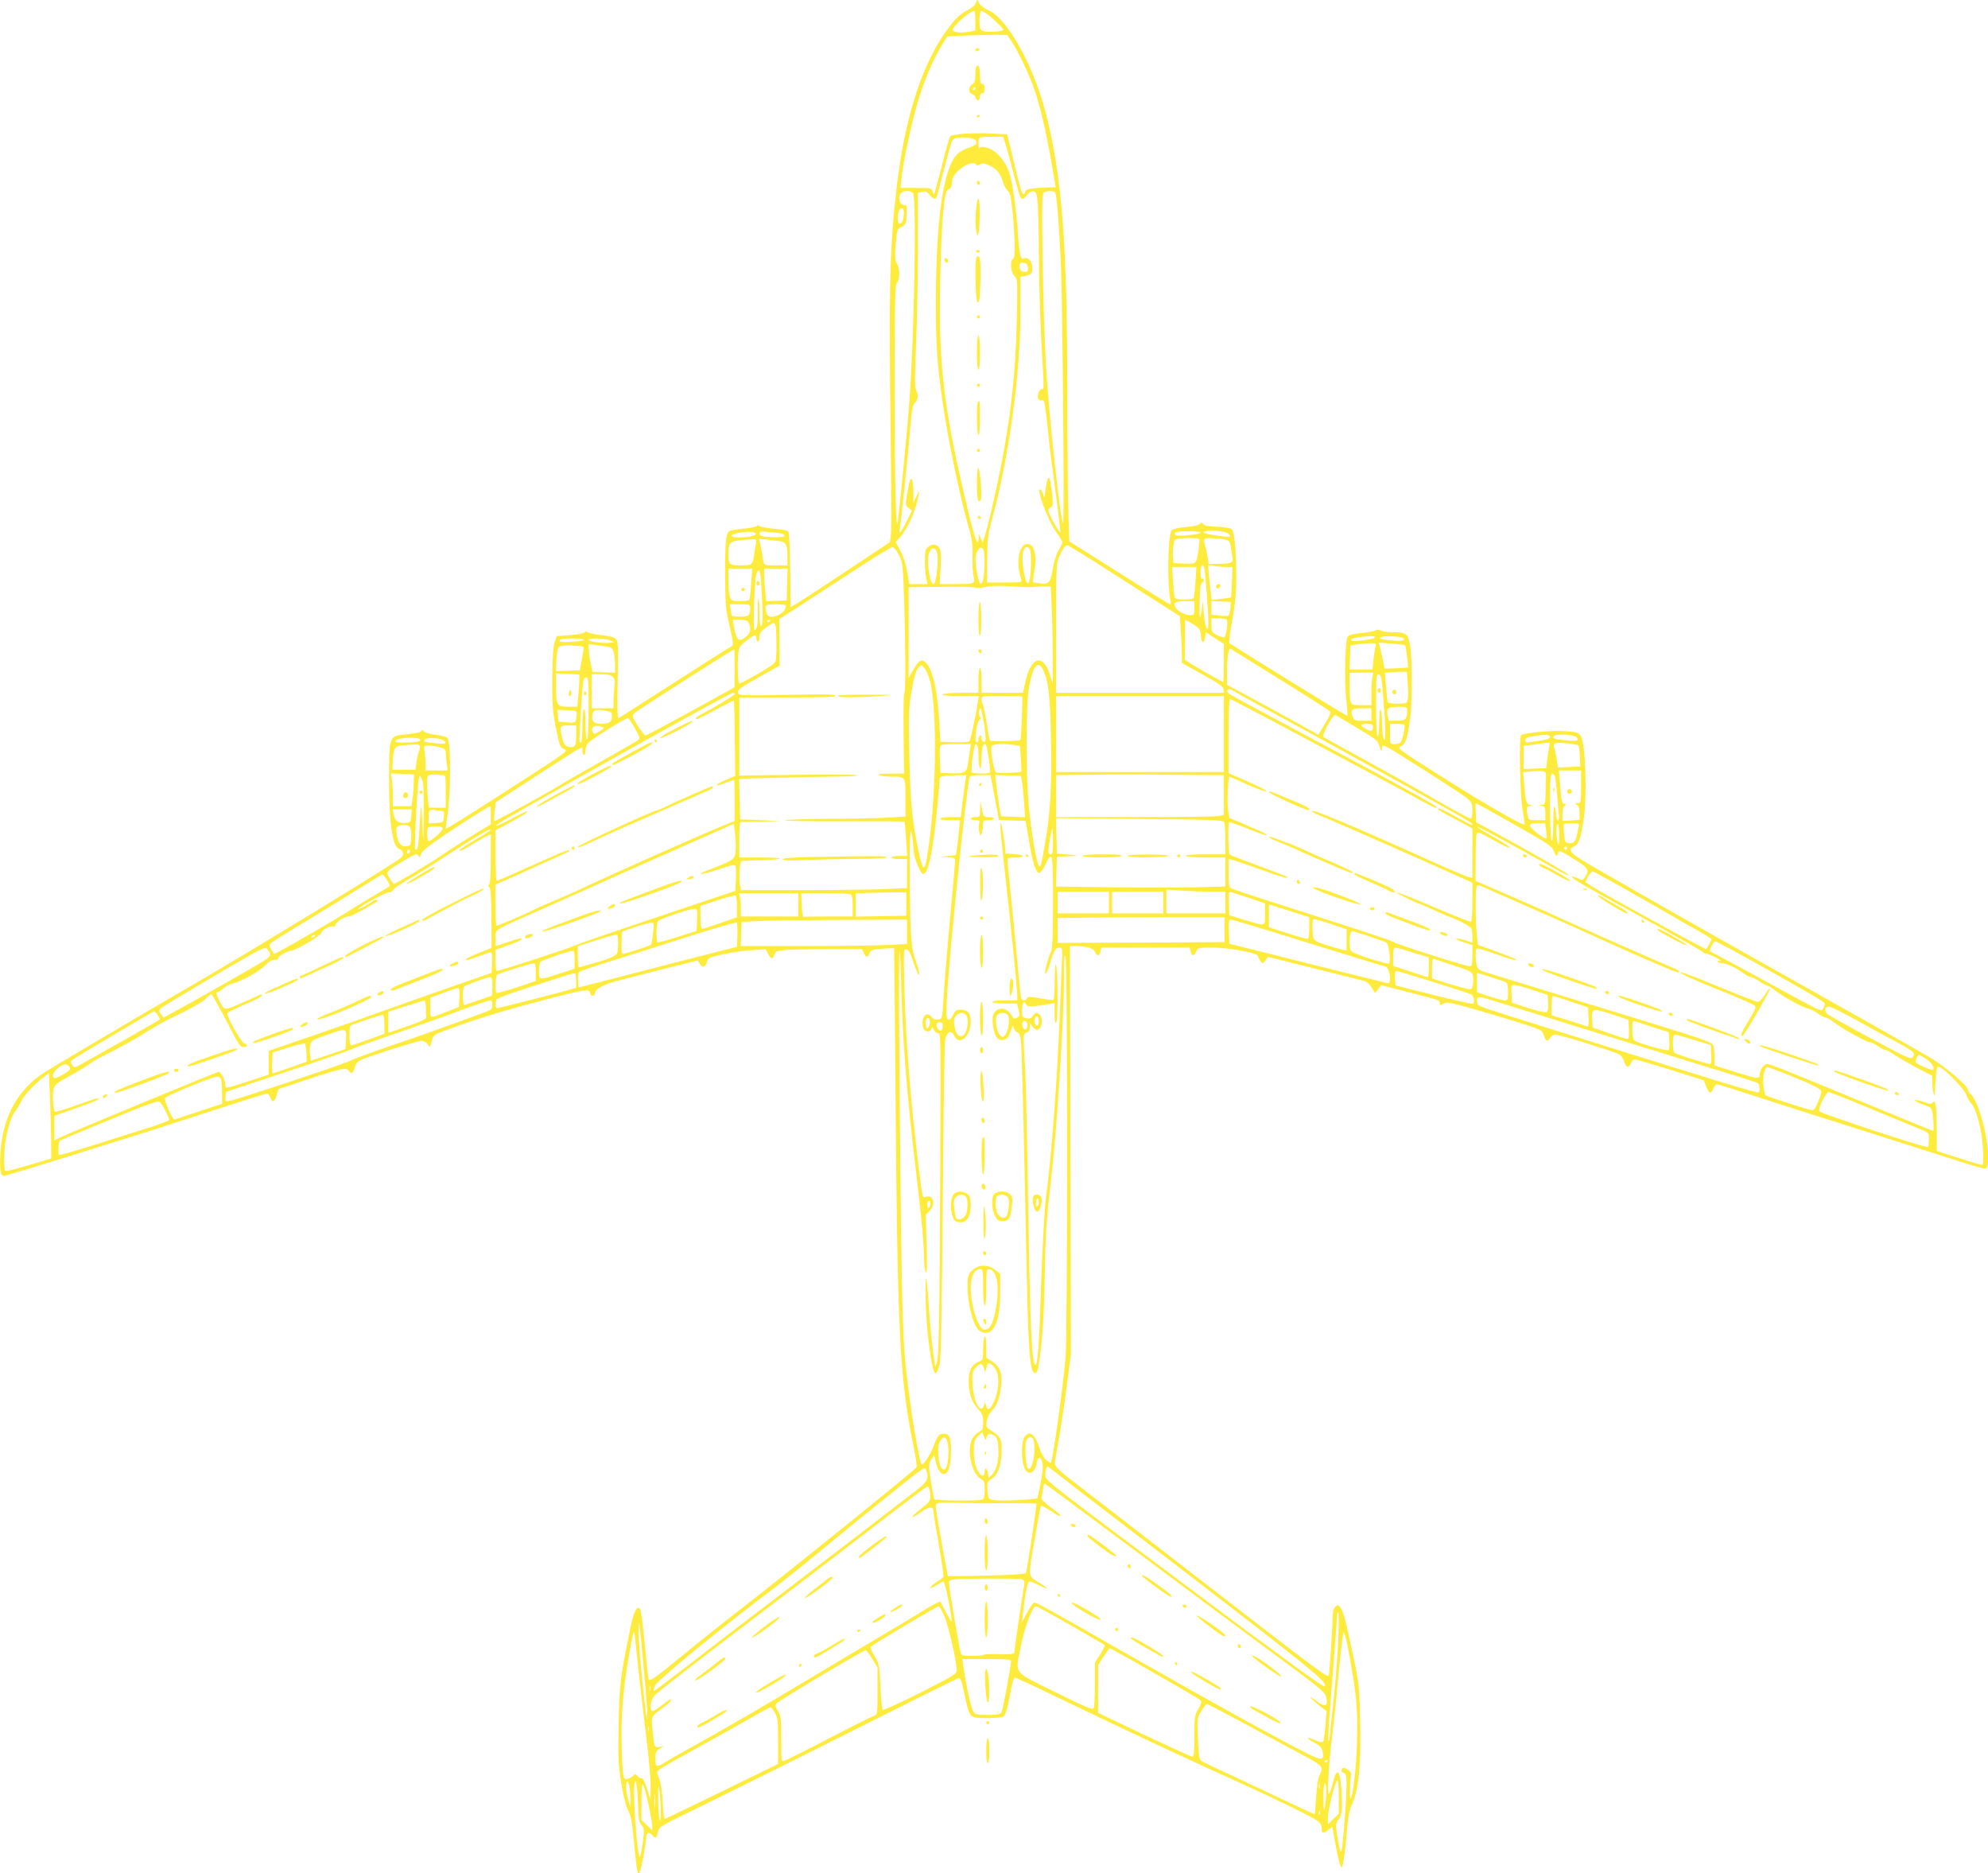 <?xml version="1.0" standalone="no"?>
<!DOCTYPE svg PUBLIC "-//W3C//DTD SVG 20010904//EN"
 "http://www.w3.org/TR/2001/REC-SVG-20010904/DTD/svg10.dtd">
<svg version="1.0" xmlns="http://www.w3.org/2000/svg"
 width="1280pt" height="1206pt" viewBox="0 0 1280 1206"
 preserveAspectRatio="xMidYMid meet">
<g transform="translate(0,1206) scale(0.1,-0.1)"
fill="#ffeb3b" stroke="none">
<path d="M6284 12042 c-4 -14 -25 -32 -53 -47 -56 -28 -92 -66 -160 -166 -148
-221 -252 -564 -300 -995 -43 -382 -49 -632 -36 -1595 4 -316 5 -597 1 -623
l-7 -47 -267 -177 c-147 -98 -290 -192 -319 -209 l-52 -32 -3 239 c-2 149 -7
243 -13 249 -6 6 -47 14 -90 17 -44 4 -86 11 -93 17 -9 7 -16 7 -20 0 -4 -5
-43 -13 -86 -16 -43 -4 -85 -12 -91 -17 -22 -18 -27 -76 -26 -289 1 -184 4
-217 26 -309 28 -118 30 -138 12 -145 -7 -2 -170 -106 -362 -229 -193 -123
-355 -227 -361 -231 -9 -5 -11 56 -7 241 4 202 3 250 -9 265 -10 14 -35 21
-92 28 -43 4 -84 13 -90 18 -9 7 -16 7 -24 -1 -6 -6 -48 -13 -94 -17 l-83 -6
-14 -40 c-9 -28 -14 -98 -15 -235 -1 -167 2 -211 22 -311 26 -127 27 -130 59
-144 20 -9 -7 -29 -245 -182 -386 -249 -517 -331 -521 -327 -2 1 2 31 7 66 25
146 27 478 3 517 -5 7 -39 16 -76 21 -37 5 -72 14 -76 22 -7 10 -11 10 -17 1
-5 -7 -44 -16 -92 -20 -117 -11 -114 -4 -115 -293 0 -281 22 -431 65 -445 27
-9 34 -36 13 -56 -37 -35 -1011 -629 -1393 -849 -215 -124 -839 -492 -904
-534 -172 -110 -269 -286 -283 -517 -6 -106 0 -149 22 -149 8 0 200 58 427
129 227 71 451 142 498 156 47 15 236 76 420 136 184 60 341 109 348 109 7 0
17 -11 22 -25 14 -36 27 -31 41 15 l12 39 198 66 c209 69 242 75 257 49 13
-22 29 -10 37 26 4 19 17 36 33 44 43 22 370 126 396 126 13 0 30 -10 39 -22
15 -23 15 -23 26 18 11 40 14 43 84 69 211 80 434 146 766 230 146 36 171 38
171 10 0 -8 7 -15 15 -15 8 0 15 6 15 13 0 29 49 57 145 83 55 14 194 50 308
79 l209 52 15 -24 c18 -27 37 -18 47 21 5 20 18 25 108 44 57 12 140 24 185
26 l83 5 15 -29 c19 -36 33 -38 41 -6 5 20 13 24 66 30 34 3 159 6 280 6 l218
0 12 -25 c14 -31 26 -32 37 -1 8 21 17 24 83 29 40 2 74 4 75 3 1 0 4 -377 8
-836 13 -1655 26 -1925 119 -2380 13 -63 21 -120 17 -126 -9 -17 -815 -667
-1101 -889 -135 -104 -319 -251 -410 -326 -183 -150 -208 -167 -215 -147 -2 7
-13 109 -24 227 -11 117 -24 218 -30 224 -21 21 -40 -16 -61 -118 -66 -318
-72 -371 -77 -625 -4 -212 -2 -262 16 -373 11 -71 29 -147 40 -170 28 -61 29
-67 46 -247 21 -213 26 -220 56 -68 10 51 19 108 19 126 0 35 19 43 40 17 19
-23 29 -18 36 20 6 35 8 36 308 182 165 81 594 294 951 474 358 180 659 330
671 333 19 6 23 -1 44 -101 33 -155 31 -153 143 -153 50 0 97 4 104 8 18 11
29 46 48 155 10 56 22 97 29 97 6 0 106 -45 221 -101 541 -260 888 -423 1240
-581 223 -101 446 -210 488 -240 19 -14 27 -28 27 -49 0 -34 8 -36 42 -9 l26
20 17 -93 c23 -126 34 -167 44 -167 9 0 24 119 37 275 4 52 14 98 29 130 42
89 58 246 53 520 -5 219 -8 253 -36 390 -52 251 -73 334 -91 356 -16 20 -18
20 -34 4 -12 -11 -17 -33 -17 -73 0 -62 -21 -365 -25 -370 -10 -12 -100 55
-885 663 -278 215 -581 450 -675 522 -206 158 -210 162 -201 205 19 94 58 344
78 503 l23 180 -3 1313 -3 1312 29 0 c76 0 120 -12 131 -36 14 -31 29 -31 37
1 l6 25 284 0 284 0 6 -25 c8 -32 21 -32 36 0 11 24 15 25 104 25 104 0 294
-35 294 -54 0 -7 7 -21 15 -32 14 -19 15 -19 32 3 l18 23 300 -75 c165 -41
310 -77 322 -81 13 -3 33 -22 45 -42 l22 -36 19 26 19 26 172 -44 c216 -56
206 -53 206 -70 0 -17 5 -17 29 -2 15 9 53 1 197 -40 98 -28 236 -69 306 -92
123 -39 127 -41 138 -75 13 -40 24 -44 42 -15 7 11 22 20 34 20 25 0 367 -106
404 -125 16 -8 31 -27 36 -46 12 -41 31 -48 44 -15 5 14 17 26 26 26 9 0 112
-30 230 -67 l213 -67 15 -37 c20 -50 31 -55 46 -19 7 17 18 30 24 30 6 0 78
-22 161 -49 82 -27 337 -109 565 -181 228 -72 525 -167 660 -210 349 -112 347
-112 354 -93 32 82 -42 412 -105 469 -10 9 -19 23 -19 29 0 26 -149 152 -250
211 -113 66 -650 369 -1161 655 -375 210 -987 559 -1079 616 -72 44 -85 67
-46 84 31 14 43 48 62 171 24 162 13 493 -19 542 -14 20 -26 24 -104 29 -84 6
-264 -11 -279 -26 -15 -15 -7 -400 10 -486 9 -46 14 -86 11 -89 -9 -10 -278
146 -547 317 -270 171 -276 176 -248 187 30 13 41 46 60 179 13 95 13 394 -1
472 -13 74 -25 83 -115 83 -31 0 -64 5 -75 11 -13 7 -25 7 -32 1 -7 -5 -47
-13 -89 -17 -51 -4 -81 -12 -90 -22 -18 -22 -24 -299 -9 -418 6 -49 9 -91 6
-93 -3 -4 -736 449 -759 468 -4 5 4 72 18 150 21 112 26 173 26 288 -1 162
-12 278 -30 296 -6 6 -48 13 -93 15 -57 2 -84 7 -90 17 -7 12 -10 12 -22 1 -7
-8 -47 -17 -92 -20 -53 -5 -82 -12 -90 -23 -24 -33 -29 -360 -6 -451 3 -13 1
-23 -3 -23 -5 0 -153 91 -329 203 l-320 202 -7 200 c-3 110 -6 457 -6 770 -1
943 -34 1378 -137 1780 -81 319 -252 622 -377 672 -21 9 -45 27 -53 42 l-14
26 -7 -23z m-4 -116 l0 -63 -37 -7 c-53 -8 -86 -7 -103 4 -12 8 -8 16 25 51
38 40 92 79 108 79 4 0 7 -29 7 -64z m70 48 c31 -21 110 -96 110 -105 0 -10
-78 -18 -115 -12 -29 5 -34 10 -37 40 -5 41 1 93 11 93 4 0 18 -7 31 -16z
m162 -179 c41 -60 112 -209 146 -305 39 -112 78 -279 112 -475 l27 -160 -66
-2 c-95 -4 -131 -12 -131 -28 0 -8 -4 -15 -10 -15 -11 0 -20 30 -69 235 l-36
150 -100 5 c-119 6 -251 -2 -266 -17 -6 -6 -30 -90 -54 -188 -25 -98 -47 -180
-50 -183 -3 -4 -8 4 -12 16 -5 21 -11 22 -105 22 l-100 0 7 68 c10 97 60 333
101 474 39 137 97 276 154 370 l38 63 118 6 c66 3 153 5 194 5 l74 -1 28 -40z
m-230 -638 c13 -21 3 -31 -47 -49 -71 -25 -100 -59 -130 -149 -52 -156 -79
-445 -79 -849 0 -286 8 -398 45 -650 36 -246 109 -594 166 -795 21 -71 26
-109 24 -180 -1 -50 2 -109 7 -132 12 -52 10 -53 -119 -53 l-99 0 6 103 c7
111 0 140 -36 150 -11 3 -30 -3 -43 -13 -19 -16 -22 -28 -22 -92 0 -40 4 -90
9 -110 l8 -38 -59 0 -59 0 -12 75 c-7 46 -24 99 -43 136 l-32 60 25 27 c51 55
105 176 122 272 l6 35 -19 -40 -20 -40 0 72 c-1 39 -5 75 -11 78 -10 6 -14 -5
-31 -104 -10 -61 -9 -66 11 -81 l22 -17 -32 -64 c-40 -81 -54 -96 -46 -49 8
45 51 460 67 649 10 117 16 147 31 160 21 18 23 53 6 80 -9 15 -9 82 0 293 7
150 12 431 12 624 l0 352 27 7 c22 5 32 2 48 -19 12 -14 26 -26 32 -26 12 0
16 12 48 140 9 36 28 106 42 157 24 89 27 92 57 96 45 7 109 -2 118 -16z m192
-24 c8 -27 27 -93 41 -148 48 -184 55 -205 69 -205 8 0 21 12 30 26 12 17 25
24 39 22 20 -3 23 -11 29 -88 3 -47 7 -193 7 -325 1 -221 10 -468 27 -754 5
-84 4 -112 -5 -107 -14 9 -36 -37 -27 -59 3 -10 13 -15 21 -12 8 4 16 -1 19
-11 4 -16 19 -132 31 -257 3 -33 22 -176 41 -319 19 -142 33 -260 31 -263 -7
-6 -77 122 -77 140 0 8 7 18 16 21 17 6 16 37 -2 159 -8 54 -23 34 -32 -44 -7
-58 -9 -61 -16 -31 -4 17 -12 32 -18 32 -26 0 46 -193 102 -274 22 -31 40 -62
40 -67 0 -6 -11 -30 -25 -53 -15 -25 -30 -74 -37 -120 -14 -88 -26 -101 -89
-91 l-39 7 5 41 c3 23 8 54 10 70 8 49 -6 117 -27 128 -69 37 -105 -90 -63
-221 6 -19 1 -20 -107 -20 l-113 0 1 148 c1 126 5 161 27 243 112 406 187 945
187 1350 l0 227 34 6 c39 8 49 25 40 72 -6 33 -33 52 -54 39 -17 -10 -28 36
-35 146 -10 162 -34 333 -55 403 -25 79 -86 149 -145 165 -30 8 -41 8 -47 -2
-4 -7 -8 3 -8 24 0 20 3 39 7 42 3 4 39 7 79 7 l72 0 16 -47z m-189 -133 c4
-6 13 -5 25 2 15 9 27 8 60 -7 47 -21 73 -53 88 -108 6 -21 19 -45 30 -55 16
-14 22 -40 31 -132 17 -170 19 -302 4 -307 -22 -8 -16 -87 8 -109 21 -19 21
-23 16 -279 -8 -360 -39 -635 -112 -995 -33 -162 -75 -342 -97 -409 l-11 -34
-13 29 -12 29 -1 -27 c-2 -64 -21 -18 -60 140 -163 674 -198 954 -188 1496 8
400 26 606 52 606 15 0 25 22 25 54 0 58 130 146 155 106z m-407 -182 c25 -25
9 -908 -23 -1345 -14 -186 -53 -589 -73 -763 -14 -116 -22 247 -22 907 1 522
3 613 15 623 20 16 19 94 0 124 -12 19 -14 41 -8 121 8 96 9 99 38 115 28 15
30 21 33 78 3 56 1 62 -16 62 -20 0 -32 18 -32 49 0 25 20 41 50 41 14 0 31
-5 38 -12z m916 3 c14 -22 38 -401 42 -656 11 -678 16 -1479 9 -1473 -18 17
-92 698 -111 1021 -8 144 -18 450 -21 680 -5 353 -4 420 8 428 18 11 66 12 73
0z m-974 -128 c0 -43 -11 -73 -26 -73 -15 0 -18 37 -8 78 9 32 34 28 34 -5z
m798 -355 c3 -24 0 -28 -21 -28 -17 0 -26 7 -30 22 -8 29 0 40 26 36 16 -2 23
-11 25 -30z m1291 -1714 c8 -7 13 -16 10 -18 -7 -8 -169 16 -169 25 0 21 135
15 159 -7z m-3042 0 c4 -13 -50 -24 -114 -24 -45 0 -59 16 -20 25 68 15 129
15 134 -1z m176 -1 c4 -2 7 -9 7 -14 0 -6 -31 -9 -77 -7 -66 3 -78 6 -81 21
-3 17 2 18 70 11 40 -3 76 -9 81 -11z m2687 8 c0 -11 -144 -26 -159 -16 -6 3
-9 11 -6 16 8 12 165 12 165 0z m-7 -56 c-19 -155 -13 -146 -96 -143 l-72 3
-3 35 c-2 19 -1 53 3 77 5 38 9 42 38 46 18 2 55 4 82 3 44 -1 50 -3 48 -21z
m174 10 c16 -4 23 -15 28 -47 3 -24 8 -55 11 -69 6 -32 -12 -39 -98 -39 l-56
0 -7 43 c-3 23 -11 57 -16 74 -6 18 -7 37 -4 43 6 10 79 7 142 -5z m-3031 -32
c-4 -21 -10 -56 -13 -78 -7 -49 -15 -55 -73 -55 -84 0 -90 5 -90 69 0 88 3 90
154 99 28 2 28 1 22 -35z m165 21 c31 -6 39 -26 39 -101 l0 -53 -75 0 c-82 0
-76 -6 -89 80 -3 19 -9 48 -12 63 l-7 29 59 -7 c33 -3 71 -8 85 -11z m2128
-201 c152 -97 312 -200 357 -228 l81 -52 6 -99 c4 -55 7 -122 7 -151 l0 -51
133 -74 c102 -56 133 -78 135 -95 l3 -23 -540 0 -541 0 0 418 c0 396 1 419 21
461 23 51 37 71 52 71 5 0 134 -79 286 -177z m-1370 112 c23 -47 25 -63 32
-280 10 -303 11 -605 2 -605 -5 0 -7 -117 -5 -260 l3 -260 -88 0 c-61 0 -83
-3 -73 -10 8 -5 47 -10 86 -10 86 0 84 4 84 -151 l0 -106 -107 -6 c-58 -4
-226 -8 -372 -8 -146 -1 -279 -5 -296 -10 -17 -4 148 -7 367 -6 218 1 398 0
401 -3 2 -3 8 -53 11 -112 l7 -108 -50 0 c-28 0 -51 -4 -51 -10 0 -5 23 -10
50 -10 l50 0 0 -93 0 -94 -127 -6 c-71 -4 -311 -7 -535 -7 l-407 0 -7 35 c-7
37 -1 141 8 150 2 3 59 6 126 7 67 2 122 6 122 11 0 4 -58 7 -130 7 l-130 0 0
115 c0 87 3 115 13 114 6 -1 66 0 132 2 l120 3 -130 6 -130 5 -3 131 -3 131
248 6 c136 4 311 7 388 8 84 0 132 4 120 9 -11 4 -185 5 -387 2 l-368 -5 0
251 0 252 310 0 c228 0 310 3 310 12 0 8 -78 10 -310 5 -268 -5 -312 -4 -317
9 -8 22 7 34 141 109 l126 70 -1 150 -1 150 123 79 c68 44 229 149 358 233
129 85 241 153 249 151 9 -2 27 -25 41 -53z m550 -49 c-2 -140 -27 -180 -47
-73 -16 87 -15 128 4 155 13 18 19 21 30 11 10 -8 14 -34 13 -93z m291 89 c15
-19 9 -200 -8 -217 -22 -22 -51 158 -33 205 12 31 23 34 41 12z m-596 -27 c11
-53 -7 -198 -23 -198 -24 0 -47 146 -31 195 15 46 45 48 54 3z m1720 -96 c7
-20 26 -282 26 -351 0 -83 -23 -28 -30 71 -5 68 -8 79 -9 43 -2 -27 -7 -61
-12 -75 -5 -16 -7 18 -5 94 1 81 6 121 14 124 7 2 12 10 12 18 0 9 -4 12 -10
9 -6 -4 -10 12 -10 39 0 46 14 62 24 28z m141 8 l40 0 -3 -97 c-2 -54 -5 -99
-5 -99 -1 -1 -30 -5 -64 -9 l-62 -7 -5 44 c-3 23 -8 74 -12 112 l-6 69 39 -6
c21 -4 56 -7 78 -7z m-198 -95 c-3 -52 -8 -99 -12 -105 -3 -5 -30 -10 -60 -10
-30 0 -57 5 -60 10 -4 6 -9 53 -12 105 l-6 95 78 0 78 0 -6 -95z m-2860 -11
c-4 -52 -9 -99 -12 -105 -4 -5 -31 -9 -61 -9 -49 0 -55 2 -64 26 -6 14 -10 61
-10 105 l0 79 77 0 76 0 -6 -96z m231 -6 l-3 -103 -66 -3 -66 -3 -6 68 c-4 37
-7 85 -7 106 l0 37 75 0 76 0 -3 -102z m-165 -30 c10 -170 9 -238 -3 -238 -6
0 -10 37 -10 92 0 50 -3 88 -7 85 -3 -4 -5 -40 -4 -80 2 -82 -6 -130 -21 -121
-12 8 0 326 13 362 17 45 26 19 32 -100z m1443 13 c30 8 82 9 152 5 59 -4 118
-7 132 -6 14 2 50 3 80 4 l55 1 6 -130 c4 -71 7 -213 7 -315 l1 -185 -19 61
c-46 145 -126 115 -161 -59 l-12 -57 -133 0 -134 0 0 80 c0 47 -4 80 -10 80
-6 0 -10 -33 -10 -80 l0 -80 -107 0 c-60 0 -115 -5 -123 -10 -10 -7 25 -10
109 -10 l123 0 -5 -32 c-15 -99 -48 -253 -55 -260 -5 -5 -49 -8 -98 -6 l-89 3
-7 120 c-12 213 -43 349 -89 391 -27 24 -46 12 -81 -52 l-28 -49 0 292 0 293
203 2 c111 2 212 0 225 -4 13 -5 44 -3 68 3z m1344 -136 c0 -42 -2 -45 -25
-45 -51 0 -113 46 -101 75 4 11 21 15 66 15 l60 0 0 -45z m232 0 c-2 -22 -7
-43 -11 -47 -3 -4 -30 -5 -59 -1 l-52 6 0 44 0 44 63 -3 62 -3 -3 -40z m-3092
1 c0 -49 -9 -56 -66 -56 -30 0 -54 4 -54 9 0 5 -3 23 -6 40 l-6 31 66 0 c63 0
66 -1 66 -24z m230 15 c0 -36 -46 -71 -93 -71 -17 0 -27 7 -31 23 -14 54 -11
57 59 57 36 0 65 -4 65 -9z m2837 -89 c11 -7 2 -89 -12 -113 -4 -5 -24 0 -46
11 -37 19 -39 23 -39 65 l0 45 43 0 c23 0 47 -4 54 -8z m-3077 -21 c18 -34 12
-68 -16 -90 -48 -38 -63 -25 -79 67 l-7 42 46 0 c35 0 48 -5 56 -19z m140 15
c0 -3 -4 -8 -10 -11 -5 -3 -10 -1 -10 4 0 6 5 11 10 11 6 0 10 -2 10 -4z
m2742 -38 c21 -14 28 -28 30 -61 3 -48 21 -53 28 -8 l5 31 57 -38 58 -37 0
-122 c0 -68 -2 -123 -4 -123 -11 0 -251 139 -248 144 1 3 2 62 2 131 l0 126
23 -12 c12 -7 34 -20 49 -31z m-2708 0 c7 -29 8 -196 0 -224 -4 -13 -43 -42
-114 -82 -59 -34 -113 -62 -119 -62 -14 0 -15 204 0 231 10 20 85 79 101 79 4
0 8 -9 8 -20 0 -11 5 -20 10 -20 6 0 10 13 10 30 0 24 9 36 42 60 49 36 54 37
62 8z m3857 -73 c0 -10 -141 -29 -149 -20 -12 11 13 20 71 26 73 7 79 6 78 -6z
m182 -2 c24 -14 -2 -22 -60 -17 -86 7 -107 14 -73 25 24 7 116 2 133 -8z
m-5273 -12 c0 -10 -150 -20 -156 -10 -8 14 13 19 83 19 40 0 73 -4 73 -9z
m167 -3 l28 -12 -30 -4 c-41 -5 -135 8 -135 19 0 13 104 11 137 -3z m4929 -40
c-3 -13 -9 -51 -13 -85 l-6 -63 -74 0 -74 0 3 78 3 77 35 6 c19 4 57 7 84 8
46 1 48 0 42 -21z m191 8 c5 -4 22 -138 19 -143 -1 -1 -35 -3 -76 -5 l-75 -3
-11 55 c-6 30 -15 68 -19 84 l-8 29 82 -6 c46 -3 85 -8 88 -11z m-5289 -10 c1
-2 -3 -37 -11 -77 l-13 -74 -77 -3 -77 -3 0 34 c0 19 3 55 6 80 6 42 9 46 38
50 30 5 127 -1 134 -7z m168 -2 c23 -6 34 -43 34 -122 l0 -43 -72 3 -73 3 -12
55 c-6 30 -12 70 -12 89 l-1 34 57 -7 c31 -4 67 -9 79 -12z m4314 -207 c168
-104 311 -195 319 -203 12 -11 8 -23 -28 -84 l-43 -71 -32 19 c-18 11 -150 83
-294 162 l-262 142 0 73 c0 100 10 166 24 158 6 -3 148 -92 316 -196z m-3510
71 l-1 -123 -281 -155 c-155 -85 -286 -155 -292 -155 -5 0 -28 28 -50 63 -38
62 -39 64 -20 82 15 16 632 410 642 410 1 0 2 -55 2 -122z m1255 -71 c53 -178
44 -798 -16 -1143 -19 -111 -31 -93 -69 106 -30 160 -40 280 -46 570 -5 217
-3 282 10 360 20 122 33 165 53 186 16 15 18 15 35 -6 10 -12 25 -45 33 -73z
m729 65 c36 -69 48 -172 53 -453 6 -297 -4 -474 -37 -661 -28 -157 -29 -163
-41 -151 -15 15 -48 207 -64 373 -21 206 -20 671 1 781 25 132 56 172 88 111z
m2350 -93 c4 -42 4 -88 0 -103 -6 -24 -10 -26 -64 -26 -33 0 -61 4 -64 8 -3 5
-8 49 -12 100 l-7 91 39 3 c22 2 53 4 70 3 l32 0 6 -76z m-5334 23 c0 -20 -3
-67 -7 -104 l-6 -68 -58 0 c-73 0 -79 9 -79 127 l0 88 75 -3 75 -4 0 -36z
m5106 17 c-3 -17 -6 -65 -6 -105 l0 -74 -64 0 c-75 0 -76 0 -76 128 l0 82 76
0 77 0 -7 -31z m-4891 4 c14 -13 16 -27 11 -67 -3 -28 -6 -70 -6 -93 l0 -43
-70 0 -70 0 0 110 0 110 59 0 c43 0 64 -5 76 -17z m4962 -138 c15 -195 16
-285 3 -265 -5 8 -10 49 -11 90 -2 119 -17 142 -18 28 -1 -58 -5 -98 -11 -98
-6 0 -10 74 -10 201 0 186 1 200 18 197 15 -3 19 -24 29 -153z m-5117 -65 c0
-127 -4 -200 -10 -200 -6 0 -10 40 -10 101 0 64 -4 98 -10 94 -6 -3 -10 -52
-10 -111 0 -63 -4 -104 -10 -104 -12 0 -12 -5 0 204 13 199 15 216 35 216 13
0 15 -30 15 -200z m4607 -138 c243 -133 536 -294 650 -358 114 -64 256 -143
315 -176 97 -53 132 -78 112 -78 -4 0 -52 25 -107 56 -54 30 -102 53 -105 50
-7 -8 -13 -4 111 -71 l107 -58 0 -160 0 -159 -27 7 c-15 3 -111 44 -213 90
-549 247 -813 357 -792 333 6 -8 28 -20 49 -27 56 -21 794 -346 956 -421 l27
-13 0 -123 c0 -68 -4 -125 -8 -128 -5 -3 -113 40 -241 95 -128 55 -236 98
-239 95 -4 -5 140 -76 154 -76 2 0 42 -17 88 -39 46 -21 94 -42 107 -46 38
-12 123 -57 131 -69 4 -6 8 -30 8 -53 l0 -42 -45 15 c-25 9 -50 14 -57 11 -7
-2 13 -12 45 -22 l57 -19 0 -68 c0 -60 -2 -68 -19 -68 -26 0 -461 138 -487
155 -19 12 -170 62 -778 256 -137 44 -258 84 -268 90 -15 8 -18 23 -18 100 l0
89 28 -6 c15 -4 94 -31 175 -60 131 -48 191 -65 175 -49 -3 3 -86 35 -184 71
-98 36 -183 69 -187 73 -9 9 -12 200 -3 208 3 3 57 -16 121 -42 63 -26 118
-45 121 -42 3 3 -16 15 -43 27 -26 11 -82 35 -123 53 l-75 32 -8 50 c-7 47 0
215 9 215 2 0 35 -14 72 -31 93 -43 160 -68 166 -61 3 3 -50 30 -119 60 l-125
55 0 238 c0 150 4 239 10 239 5 0 130 -65 277 -143 148 -79 390 -208 538 -287
149 -79 321 -172 384 -207 62 -35 118 -63 124 -63 27 0 -2 17 -393 230 -58 31
-289 155 -515 275 -225 120 -416 223 -424 230 -22 21 -3 39 22 22 12 -8 221
-123 464 -255z m-3667 230 c0 -8 -149 -98 -217 -131 -31 -16 -46 -36 -20 -29
6 2 61 29 120 62 60 32 110 57 112 55 2 -2 5 -112 6 -243 l3 -240 -63 -28
c-76 -34 -76 -47 0 -18 30 11 55 20 57 20 1 0 2 -60 2 -132 l0 -133 -83 -34
c-182 -76 -745 -326 -922 -411 -33 -15 -105 -47 -160 -70 -55 -23 -116 -50
-135 -60 -45 -24 -223 -100 -233 -100 -4 0 -7 60 -7 133 l0 133 68 29 c37 16
108 48 157 71 50 23 124 56 165 74 41 18 80 37 85 42 16 16 -30 0 -130 -45
-281 -126 -329 -147 -337 -147 -4 0 -8 73 -8 163 l0 162 53 28 c98 52 159 88
154 94 -3 3 -49 -18 -102 -47 -110 -60 -141 -62 -38 -2 439 252 1444 812 1461
812 6 0 12 -4 12 -8z m1851 -16 c5 -6 -5 -274 -11 -280 -8 -7 -189 -11 -196
-4 -3 4 -12 51 -20 105 -8 54 -19 108 -24 121 -6 13 -10 32 -10 42 0 19 8 20
128 20 71 0 131 -2 133 -4z m1299 -241 l0 -245 -540 0 -540 0 0 245 0 245 540
0 540 0 0 -245z m1180 153 c0 -59 -9 -68 -66 -68 l-53 0 -7 36 c-8 45 3 54 74
54 47 0 52 -2 52 -22z m-2724 -88 c8 -52 12 -100 9 -108 -7 -19 -25 -5 -25 19
0 11 -4 17 -10 14 -5 -3 -10 -15 -10 -26 0 -10 -4 -19 -10 -19 -21 0 -2 141
19 148 7 2 6 10 -1 21 -10 17 -4 60 7 49 3 -3 12 -47 21 -98z m2494 60 l0 -40
-55 0 c-51 0 -56 2 -66 27 -16 44 -6 53 61 53 l60 0 0 -40z m-5117 -4 c-4 -50
-7 -52 -64 -46 l-54 5 -3 38 -3 38 63 -3 c63 -3 63 -3 61 -32z m190 28 c32 -6
37 -10 37 -33 0 -38 -17 -51 -66 -51 -51 0 -68 18 -59 60 7 32 17 35 88 24z
m4835 -110 c124 -73 133 -81 144 -119 10 -32 13 -35 16 -17 6 37 -22 51 319
-165 116 -74 223 -145 237 -158 21 -20 26 -33 26 -75 0 -27 -4 -50 -10 -50
-11 0 -137 69 -315 173 -66 38 -235 132 -375 209 -140 77 -257 141 -259 143
-12 13 62 150 77 142 4 -2 67 -39 140 -83z m-4649 -4 c34 -62 34 -64 15 -77
-10 -8 -111 -66 -224 -130 -113 -63 -221 -125 -240 -137 -76 -49 -453 -257
-457 -252 -3 3 -2 31 2 63 l6 58 246 160 c136 88 261 168 280 178 l33 17 0
-25 c0 -14 5 -25 10 -25 6 0 10 13 10 28 0 16 6 36 13 45 17 23 248 168 261
164 5 -2 26 -32 45 -67z m4751 12 c0 -29 -10 -33 -41 -17 -44 23 -44 35 0 35
33 0 41 -4 41 -18z m202 13 c8 -9 -14 -109 -26 -117 -6 -4 -23 -8 -38 -8 -28
0 -28 1 -28 65 l0 65 43 0 c24 0 46 -2 49 -5z m-5332 -70 c0 -71 -9 -82 -54
-71 -18 4 -26 17 -35 50 -20 81 -18 86 39 86 l50 0 0 -65z m165 56 c18 -7 17
-10 -15 -29 -28 -18 -36 -19 -42 -8 -20 35 12 55 57 37z m6105 -65 c0 -9 -15
-16 -40 -20 -22 -3 -58 -9 -80 -12 -32 -5 -40 -3 -40 10 0 15 13 20 70 29 58
10 90 7 90 -7z m170 -1 c20 -24 6 -28 -75 -20 -70 6 -84 12 -68 28 14 14 130
7 143 -8z m-7446 -14 c9 -14 -21 -21 -96 -21 -61 0 -69 2 -58 15 14 17 145 22
154 6z m135 0 c14 -4 26 -12 29 -20 3 -10 -10 -11 -64 -6 -76 8 -79 9 -69 24
7 12 66 13 104 2z m7136 -48 c-4 -16 -10 -53 -13 -83 l-7 -55 -72 -3 -73 -3 0
75 0 75 43 5 c41 6 89 12 116 15 10 1 11 -6 6 -26z m187 8 c5 -4 9 -36 10 -71
l3 -65 -72 -3 -72 -3 -7 48 c-4 26 -11 59 -15 71 -15 39 -3 45 75 37 39 -3 74
-10 78 -14z m-7459 -3 c2 -7 0 -21 -4 -30 -5 -9 -12 -41 -17 -70 l-7 -53 -75
0 -74 0 3 54 c4 89 12 99 73 104 29 2 63 4 75 5 12 1 23 -4 26 -10z m3543 -20
c-3 -18 -8 -57 -12 -86 -8 -65 -22 -74 -112 -70 l-67 3 -3 79 c-2 44 -1 85 2
93 4 10 30 13 102 13 l96 0 -6 -32z m54 -48 c0 -38 5 -72 10 -75 6 -4 10 19
10 62 0 67 11 105 27 90 9 -10 33 -169 26 -179 -6 -11 -111 -10 -117 1 -6 9
12 160 21 174 13 21 23 -11 23 -73z m231 74 l36 -6 6 -82 c3 -44 4 -82 3 -83
-8 -8 -153 -13 -163 -6 -14 10 -38 147 -29 169 6 15 79 19 147 8z m-3698 -15
c29 -8 37 -15 37 -33 0 -13 3 -44 6 -70 l7 -46 -72 0 -71 0 0 43 c0 23 -3 59
-6 80 -7 37 -6 37 27 37 19 0 51 -5 72 -11z m7121 -171 c0 -10 -1 -58 -2 -108
-2 -86 -3 -90 -24 -91 l-23 -2 23 -4 c19 -4 22 -11 22 -49 l0 -44 -54 0 c-52
0 -54 1 -60 31 -10 50 -7 59 17 60 22 2 22 2 1 6 -26 5 -32 23 -40 130 l-7 82
44 4 c80 7 104 4 103 -15z m226 -83 c0 -102 -1 -105 -22 -105 -21 -1 -21 -2
-5 -11 12 -7 17 -23 17 -54 l0 -43 -55 -4 -55 -3 0 48 c0 26 5 47 10 47 6 0
10 5 10 11 0 5 -4 8 -9 5 -12 -8 -20 26 -27 128 l-7 86 72 0 71 0 0 -105z
m-7516 25 c-1 -30 -4 -76 -8 -103 l-7 -47 -60 0 -59 0 0 59 c0 32 -3 79 -6
105 l-7 47 74 -3 74 -3 -1 -55z m187 50 c18 0 19 -8 19 -105 l0 -105 -54 0
-53 0 -7 46 c-3 26 -6 73 -6 105 0 55 1 58 28 62 15 2 33 2 40 0 8 -1 22 -3
33 -3z m4937 0 l92 0 0 -129 0 -128 -37 -7 c-21 -3 -264 -6 -540 -6 l-503 0 0
135 0 135 233 3 c127 2 329 2 447 0 118 -1 257 -3 308 -3z m2226 -17 c3 -16 8
-62 11 -103 3 -41 8 -96 11 -122 4 -32 2 -48 -5 -48 -6 0 -11 15 -12 33 0 17
-4 41 -9 52 -5 13 -9 -26 -9 -105 -1 -85 -4 -120 -11 -110 -5 8 -10 106 -10
223 0 172 2 207 14 207 8 0 17 -12 20 -27z m-7286 -237 c-2 -195 -2 -197 -8
-71 -3 72 -7 128 -9 125 -2 -3 -6 -64 -10 -137 -6 -125 -12 -155 -28 -139 -7
7 14 419 24 455 5 21 6 21 19 -5 11 -20 14 -73 12 -228z m3489 222 c-4 -18
-12 -79 -19 -135 l-12 -103 -62 0 c-35 0 -66 -4 -69 -10 -4 -6 18 -10 60 -10
l66 0 -7 -72 c-3 -40 -9 -91 -13 -113 l-6 -40 -55 -6 -55 -6 53 -1 c45 -2 52
-5 52 -22 0 -11 -16 -190 -35 -397 -19 -208 -37 -433 -41 -500 -7 -120 -7
-121 -33 -126 -19 -4 -31 0 -42 15 -35 45 -71 -1 -55 -68 7 -28 43 -33 53 -7
5 14 8 13 14 -5 5 -12 17 -22 28 -22 19 0 19 -14 15 -887 -5 -984 -8 -1194
-23 -1238 -5 -16 -10 -27 -10 -24 -19 129 -32 249 -41 389 -6 96 -13 176 -16
179 -10 11 -3 -265 11 -372 31 -253 49 -292 76 -170 8 32 14 385 19 1038 4
545 11 1011 15 1037 9 55 39 73 57 33 33 -72 108 -10 108 89 0 54 -19 76 -65
76 -28 0 -35 -5 -49 -35 -11 -23 -21 -32 -31 -29 -12 5 -14 26 -9 123 13 282
130 1411 149 1441 4 6 35 10 70 10 l63 0 27 -145 27 -144 86 -3 86 -3 22 -130
c22 -137 44 -205 66 -205 7 0 24 24 38 52 47 99 50 86 50 -237 0 -198 -4 -303
-11 -317 -20 -38 -49 -150 -37 -146 6 2 19 31 28 64 22 79 37 104 61 104 20 0
21 -4 15 -117 -3 -65 -8 -190 -11 -278 -15 -419 -54 -950 -91 -1219 -8 -62
-22 -302 -30 -541 -13 -393 -21 -516 -36 -531 -24 -23 -37 274 -48 1033 -6
402 -15 798 -20 880 -14 214 -14 220 10 226 14 4 20 14 21 34 l0 28 16 -22
c19 -28 39 -29 53 -3 15 29 9 71 -13 84 -14 9 -21 7 -35 -12 -14 -18 -24 -22
-45 -17 -24 6 -27 12 -27 50 0 46 15 68 27 39 6 -17 34 -16 146 2 l37 7 0 -67
c0 -42 4 -65 10 -61 12 7 12 324 0 370 -5 19 -8 -17 -9 -97 -1 -96 -4 -128
-13 -127 -7 0 -46 6 -86 13 -62 11 -75 11 -79 0 -6 -17 -32 -18 -38 -1 -2 6
-9 66 -15 132 -13 145 -57 592 -68 693 -5 40 -6 75 -3 77 2 3 27 5 55 5 64 0
49 18 -19 22 l-50 3 -7 65 c-4 36 -12 84 -17 105 -9 39 -9 39 -10 8 -1 -18 8
-110 19 -205 41 -362 90 -841 90 -890 l0 -28 -80 0 c-47 0 -80 -4 -80 -10 0
-6 33 -10 79 -10 l79 0 10 -40 c9 -36 8 -41 -11 -52 -16 -8 -22 -8 -25 2 -3 8
-16 25 -29 38 -27 27 -68 24 -90 -5 -26 -34 -6 -155 27 -173 26 -14 57 -1 68
28 27 72 25 69 29 45 3 -12 12 -25 22 -28 13 -4 20 -19 24 -53 6 -46 18 -513
37 -1467 11 -537 22 -675 54 -675 8 0 16 15 20 33 24 134 37 305 42 565 5 300
11 392 39 626 40 343 84 1026 86 1334 0 108 3 148 10 127 13 -45 13 -2433 0
-2585 -18 -204 -83 -665 -95 -677 -2 -2 -15 6 -29 17 -14 12 -33 43 -42 73
-32 97 -66 123 -99 75 -21 -29 -21 -146 -2 -193 25 -59 68 -44 81 28 8 43 25
44 36 3 8 -27 0 -88 -22 -187 l-10 -46 -76 -7 c-94 -7 -191 -8 -220 0 -18 5
-22 14 -25 61 -3 51 -1 56 24 71 40 23 61 76 66 163 5 89 -3 109 -60 145 -39
25 -40 27 -34 66 4 24 17 51 34 68 31 31 48 78 58 161 9 77 -7 120 -56 153
l-40 26 0 71 c0 44 -4 68 -10 64 -5 -3 -10 -39 -10 -78 0 -71 -1 -73 -29 -84
-44 -16 -64 -55 -64 -121 0 -81 19 -137 59 -181 29 -33 34 -46 34 -87 0 -41
-4 -51 -22 -59 -12 -6 -31 -22 -42 -38 -46 -62 -14 -233 49 -267 22 -12 25
-20 25 -71 0 -43 -4 -58 -16 -63 -26 -10 -302 -7 -309 3 -3 6 -13 59 -22 118
-15 105 -15 110 3 137 l18 29 12 -48 c14 -55 35 -80 58 -72 26 10 38 55 39
144 1 88 -9 113 -48 113 -29 0 -39 -12 -65 -83 -20 -52 -67 -123 -76 -114 -10
9 -45 196 -68 357 -50 343 -56 461 -66 1270 -11 957 -15 1669 -8 1675 3 3 8
-102 11 -232 10 -367 39 -725 97 -1203 33 -273 50 -453 50 -550 0 -36 5 -72
11 -80 8 -11 9 40 5 177 l-6 193 25 24 c42 42 25 107 -24 91 -23 -7 -21 -14
-46 190 -55 454 -83 808 -92 1154 -6 246 -6 253 13 250 14 -3 27 -27 49 -94
18 -53 31 -81 33 -69 2 12 -7 48 -19 80 -33 90 -38 151 -41 516 -4 360 6 427
27 183 4 -35 39 -120 54 -129 33 -21 68 132 95 425 9 92 16 173 16 182 0 20
19 24 104 26 l68 1 -5 -32z m364 -13 c3 -22 9 -82 13 -133 l6 -93 -78 3 -77 3
-12 70 c-6 39 -15 98 -18 133 l-7 63 83 -3 83 -3 7 -40z m3214 -298 c175 -100
201 -118 210 -146 10 -35 22 -40 27 -11 3 18 12 15 96 -36 98 -59 109 -76 76
-122 -14 -21 -17 -21 -45 -6 -17 8 -33 13 -36 11 -7 -8 43 -39 172 -110 273
-148 651 -360 666 -373 8 -8 21 -14 28 -14 15 0 91 -38 91 -46 0 -3 -4 -2 -10
1 -5 3 -10 1 -10 -4 0 -6 11 -11 25 -11 29 0 94 -30 142 -66 17 -13 38 -24 46
-24 8 0 30 -11 50 -24 19 -13 44 -27 55 -30 11 -4 37 -20 57 -36 47 -37 171
-105 210 -114 17 -4 44 -18 62 -32 17 -13 38 -24 47 -24 8 0 35 -16 60 -35 54
-41 206 -125 227 -125 8 0 31 -11 51 -25 20 -14 43 -25 50 -25 7 0 34 -15 59
-32 26 -18 90 -55 143 -83 l96 -50 1 -45 c0 -25 5 -56 9 -70 6 -20 8 -15 9 25
1 28 4 73 7 102 6 48 8 51 26 42 45 -24 157 -142 169 -177 6 -20 20 -45 30
-54 33 -32 70 -173 76 -290 4 -73 3 -108 -5 -108 -5 0 -74 20 -151 45 l-141
46 0 127 c0 153 -7 209 -24 187 -10 -14 -16 -14 -58 1 -71 24 -81 11 -11 -14
60 -22 60 -22 67 -68 7 -54 8 -104 2 -104 -3 0 -175 70 -383 156 -564 234
-665 274 -684 274 -22 0 -49 -37 -49 -67 0 -31 -11 -30 -161 17 l-129 41 0 43
c0 24 -3 57 -6 74 -7 36 28 24 -864 297 -316 97 -593 182 -615 189 -28 9 -41
20 -46 37 -10 36 -10 107 0 113 4 3 57 -12 117 -34 102 -37 146 -48 131 -34
-3 3 -59 25 -124 49 l-118 43 -6 63 c-9 84 -10 278 -3 306 6 21 7 21 82 -14
43 -19 104 -46 137 -60 52 -22 434 -191 580 -258 212 -97 486 -215 497 -215
21 0 4 18 -29 29 -39 14 -639 279 -748 330 -49 24 -247 110 -482 212 l-43 18
1 143 c0 79 3 151 7 160 6 14 21 9 105 -38 54 -31 103 -54 109 -52 6 2 -39 32
-100 67 -116 64 -151 91 -59 45 48 -24 362 -197 485 -266 28 -16 52 -26 52
-21 0 8 -251 152 -505 290 l-90 49 -3 62 -3 63 48 -25 c26 -14 138 -76 248
-139z m-6635 85 l0 -59 -112 -68 c-62 -38 -153 -96 -203 -130 -81 -56 -297
-185 -309 -185 -2 0 -14 16 -27 36 -26 43 -27 43 91 113 76 45 85 49 94 33 9
-15 11 -14 16 8 4 18 45 51 150 123 122 83 287 187 297 187 2 0 3 -26 3 -58z
m-512 -4 c-3 -41 -5 -43 -38 -46 -44 -4 -68 14 -76 56 l-6 32 61 0 62 0 -3
-42z m190 32 c21 0 23 -4 20 -37 -3 -38 -3 -38 -50 -41 l-48 -3 0 39 c0 45 7
55 35 48 11 -3 30 -6 43 -6z m5043 -71 c5 -8 9 -58 9 -111 l0 -98 -131 0 c-84
0 -128 -4 -124 -10 4 -6 58 -10 131 -10 l124 0 0 -94 0 -93 -193 -5 c-106 -3
-351 -3 -545 0 l-353 5 3 96 3 96 55 2 c86 3 91 6 15 12 l-70 6 -3 114 -3 114
536 -5 c450 -4 538 -7 546 -19z m-3147 -208 c-9 -37 -25 -46 -199 -112 -16 -6
-25 -13 -20 -15 6 -2 57 11 113 30 78 27 104 32 108 22 3 -7 4 -46 2 -87 l-3
-74 -495 -166 c-272 -91 -515 -175 -540 -186 -47 -22 -480 -163 -499 -163 -7
0 -11 25 -11 68 l0 67 80 29 c44 15 83 32 86 37 8 14 -6 11 -86 -16 -40 -14
-75 -25 -77 -25 -2 0 -3 22 -3 50 0 59 -23 45 303 189 122 54 353 157 512 229
160 71 369 164 465 206 96 42 193 85 215 95 l40 18 9 -79 c5 -48 5 -95 0 -117z
m5221 153 c3 -25 4 -48 1 -51 -9 -9 -101 62 -104 80 -3 14 5 17 46 17 l50 0 7
-46z m84 -37 c-1 -51 -3 -65 -9 -47 -12 37 -12 132 0 125 6 -3 10 -39 9 -78z
m127 66 c-3 -10 -8 -35 -12 -55 -7 -44 -24 -61 -56 -56 -20 3 -24 10 -28 61
-3 32 -3 60 -1 63 2 2 26 4 53 4 42 0 49 -3 44 -17z m-7527 -7 c7 -8 11 -37 9
-68 -3 -49 -5 -53 -29 -56 -36 -4 -56 19 -65 74 -5 34 -3 48 7 55 22 13 65 11
78 -5z m211 -10 c0 -18 -80 -87 -91 -80 -11 6 -12 78 -2 87 3 4 26 7 50 7 30
0 43 -4 43 -14z m3930 -81 c0 -69 -3 -85 -15 -85 -9 0 -15 9 -15 21 0 26 22
149 27 149 2 0 3 -38 3 -85z m-3625 67 c-6 -5 -55 -35 -110 -67 -55 -32 -94
-60 -88 -62 7 -3 37 12 67 31 30 19 73 44 95 56 l41 20 0 -159 c0 -106 -4
-162 -11 -167 -8 -5 -8 -9 1 -14 9 -6 13 -59 14 -200 l1 -192 -75 -30 c-74
-29 -106 -48 -82 -48 6 0 41 11 78 25 36 14 71 25 76 25 5 0 8 -30 6 -66 l-3
-67 -325 -113 c-179 -63 -388 -137 -465 -165 -77 -28 -254 -90 -392 -137
l-253 -87 0 -77 0 -76 -135 -45 c-74 -24 -137 -42 -140 -39 -3 3 -5 14 -5 24
0 26 -28 78 -42 78 -11 0 -980 -401 -1030 -427 l-28 -14 0 79 0 79 122 43
c128 44 184 69 158 70 -8 0 -72 -21 -142 -47 -71 -25 -131 -43 -134 -40 -11
11 -17 103 -10 141 6 32 15 40 109 92 56 31 110 64 121 73 10 9 36 25 57 36
153 78 240 126 278 151 53 35 143 86 191 109 130 62 204 104 227 128 15 15 30
27 34 27 4 0 44 -71 89 -157 92 -178 95 -183 121 -183 24 0 25 16 2 23 -20 5
-118 181 -109 195 3 5 49 28 103 52 54 23 104 47 111 53 18 14 8 20 -15 8 -10
-5 -62 -29 -116 -52 -108 -46 -100 -47 -136 21 -20 38 -22 55 -6 55 6 0 20 10
32 22 12 12 41 27 65 33 61 16 167 76 206 116 29 30 49 39 75 35 4 0 7 4 7 9
0 14 61 50 85 50 28 0 195 99 195 116 0 17 57 47 76 40 8 -3 14 1 14 9 0 18
57 55 83 55 10 0 55 21 100 47 97 55 92 51 84 59 -4 4 -12 2 -19 -3 -28 -21
-110 -65 -104 -55 11 18 188 113 202 108 7 -3 18 3 24 14 5 10 52 42 102 71
51 29 152 91 223 138 170 111 286 181 299 181 6 0 6 -3 1 -8z m6935 -112 c0
-5 -4 -10 -10 -10 -5 0 -10 5 -10 10 0 6 5 10 10 10 6 0 10 -4 10 -10z m-7450
-19 c0 -6 -4 -13 -10 -16 -5 -3 -10 1 -10 9 0 9 5 16 10 16 6 0 10 -4 10 -9z
m7961 -322 c184 -106 353 -203 377 -216 23 -14 42 -27 42 -29 0 -9 -31 -64
-36 -64 -3 0 -85 43 -182 96 -416 227 -592 326 -592 336 0 17 34 68 46 68 6 0
161 -86 345 -191z m-8111 139 c11 -18 20 -36 20 -39 0 -4 -42 -30 -92 -59 -51
-30 -111 -66 -133 -80 -82 -56 -505 -300 -519 -300 -3 0 -12 13 -21 30 -15 29
-15 29 27 58 24 16 124 78 223 137 99 60 243 149 320 197 76 48 143 88 147 88
5 0 17 -15 28 -32z m5308 -78 l92 0 0 -70 0 -70 -190 0 -190 0 0 77 0 76 98
-6 c53 -4 139 -7 190 -7z m-1963 -80 l0 -75 -162 -3 -163 -3 0 75 0 75 128 4
c70 2 143 3 162 3 l35 -1 0 -75z m1305 10 l0 -70 -165 0 -165 0 0 70 0 70 165
0 165 0 0 -70z m350 0 l0 -70 -165 0 -165 0 0 70 0 70 165 0 165 0 0 -70z
m545 32 l110 -37 0 -70 c0 -82 8 -80 -139 -35 l-91 28 -3 76 c-2 42 1 76 5 75
4 0 58 -17 118 -37z m-2895 -47 l0 -75 -185 0 -185 0 0 53 c0 28 -3 62 -6 75
l-6 22 191 0 191 0 0 -75z m334 69 c12 -5 16 -21 16 -75 l0 -69 -155 0 c-85 0
-158 -1 -162 -2 -5 -2 -9 32 -11 75 l-3 77 150 0 c82 0 156 -3 165 -6z m-729
-80 l0 -69 -105 -37 c-58 -20 -111 -37 -117 -37 -9 -1 -13 20 -13 74 l0 74
108 35 c59 19 112 33 117 32 6 -1 10 -34 10 -72z m3685 -135 c0 -37 -4 -70 -8
-73 -4 -2 -63 13 -130 35 l-122 40 0 73 0 74 130 -41 130 -41 0 -67z m-3942
49 l-3 -71 -124 -39 c-67 -22 -125 -37 -128 -35 -10 11 -7 127 4 138 14 14
200 78 231 78 22 1 23 -2 20 -71z m3397 -63 l0 -80 -537 -3 -538 -2 0 80 0 80
228 3 c125 1 367 2 537 2 l310 0 0 -80z m785 -66 l0 -69 -27 6 c-16 4 -62 17
-104 30 -60 19 -78 29 -83 47 -7 28 -8 112 0 119 3 4 52 -10 110 -29 l104 -35
0 -69z m-2830 53 l0 -79 -112 -6 c-62 -4 -303 -7 -536 -7 l-423 0 3 78 3 77
110 6 c61 3 300 6 533 7 l422 2 0 -78z m2583 -72 c263 -82 486 -150 493 -150
8 0 19 -12 24 -26 14 -36 13 -84 -2 -84 -7 1 -240 58 -518 128 l-505 127 -3
78 c-2 67 -1 77 14 77 9 0 233 -67 497 -150z m-3675 49 l-3 -74 -380 -97
c-209 -54 -438 -113 -510 -132 l-130 -33 -3 45 c-2 25 1 49 6 54 5 5 65 27
133 48 68 21 293 92 499 158 206 66 379 117 383 113 4 -5 7 -41 5 -82z m-543
14 c-4 -38 -10 -71 -13 -74 -9 -9 -163 -59 -180 -59 -10 0 -12 18 -10 72 l3
71 80 28 c44 15 91 28 104 28 23 1 23 0 16 -66z m4615 -22 c52 -17 101 -35
107 -39 16 -10 29 -127 16 -135 -10 -6 -190 50 -231 72 -18 10 -22 21 -22 61
0 57 7 80 23 75 7 -2 55 -17 107 -34z m-4840 -41 c0 -26 -3 -56 -6 -65 -8 -19
-48 -37 -151 -66 -42 -11 -83 -23 -90 -26 -10 -4 -13 12 -13 66 l0 70 123 39
c67 22 125 37 130 35 4 -2 7 -26 7 -53z m-1950 46 c0 -2 -7 -7 -16 -10 -8 -3
-12 -2 -9 4 6 10 25 14 25 6z m9255 -164 c346 -193 465 -263 465 -273 0 -6 -5
-19 -10 -30 -10 -18 -13 -18 -73 12 -34 17 -150 80 -257 139 -107 58 -240 131
-295 160 -55 29 -102 54 -104 56 -8 7 22 64 33 64 6 0 115 -58 241 -128z
m-9545 42 c0 -8 -17 -24 -37 -37 -59 -37 -447 -258 -555 -316 l-96 -52 -16 23
c-14 20 -14 24 -1 37 8 8 162 101 342 207 324 190 328 192 346 172 9 -11 17
-26 17 -34z m7357 14 l103 -31 0 -64 c0 -34 -3 -63 -7 -63 -5 0 -56 16 -115
36 l-108 36 0 59 c0 40 4 59 12 59 7 0 59 -14 115 -32z m-5397 -46 l0 -58 -98
-32 c-131 -43 -132 -43 -132 16 0 26 4 52 8 58 6 11 181 72 210 73 8 1 12 -17
12 -57z m5662 -38 c107 -35 117 -40 122 -66 3 -15 3 -42 -1 -59 -5 -28 -8 -30
-38 -25 -17 4 -75 20 -128 36 l-97 31 0 65 c0 49 3 65 13 61 6 -2 64 -21 129
-43z m-5912 -42 l0 -57 -124 -42 c-69 -22 -127 -38 -130 -35 -11 11 -6 111 6
118 15 10 218 73 236 73 8 1 12 -17 12 -57z m5777 -63 c125 -39 236 -75 246
-81 16 -8 24 -48 12 -60 -3 -3 -117 22 -253 56 l-247 62 -3 47 c-2 27 1 47 7
47 6 0 113 -32 238 -71z m-5517 6 l0 -44 -52 -15 c-104 -29 -446 -116 -457
-116 -13 0 -15 39 -3 57 4 7 93 40 197 73 105 34 215 69 245 79 30 10 58 16
63 14 4 -2 7 -24 7 -48z m5990 -10 c5 -3 10 -31 10 -61 0 -49 -2 -54 -22 -54
-13 0 -58 12 -100 26 l-78 26 0 63 0 63 90 -28 c49 -16 94 -31 100 -35z
m-6530 -25 c0 -33 -2 -60 -3 -60 -2 0 -41 -13 -87 -30 -46 -16 -87 -30 -92
-30 -4 0 -8 27 -8 59 0 47 4 60 18 66 60 26 140 54 155 54 14 1 17 -8 17 -59z
m6700 -23 l95 -32 3 -53 c2 -40 -1 -54 -12 -58 -9 -3 -62 9 -118 27 l-103 34
-3 58 c-3 54 -2 57 20 56 13 0 66 -15 118 -32z m-6912 -48 l-3 -62 -70 -27
c-124 -49 -115 -51 -115 23 l0 64 83 31 c45 17 88 31 95 31 10 1 12 -15 10
-60z m7037 -139 c193 -59 487 -151 655 -203 168 -52 384 -119 480 -148 96 -29
181 -57 188 -62 12 -10 17 -49 6 -59 -7 -8 -214 55 -1324 403 -511 161 -484
151 -488 172 -8 42 3 46 70 25 35 -10 221 -68 413 -128z m120 112 l110 -37 3
-64 c3 -57 1 -63 -15 -57 -10 4 -64 21 -120 39 l-103 31 0 63 c0 35 3 63 8 62
4 0 57 -17 117 -37z m-7373 -42 c0 -27 1 -56 2 -62 1 -8 -50 -30 -121 -55
l-123 -42 0 68 0 68 113 36 c61 19 115 36 120 36 4 1 8 -21 9 -49z m428 21 c0
-25 -6 -32 -42 -45 -224 -83 -410 -150 -608 -217 -129 -44 -245 -87 -258 -95
-24 -16 -723 -249 -780 -260 -33 -7 -33 -6 -30 25 l3 32 385 128 c212 70 399
135 415 143 17 9 143 54 280 101 138 47 329 115 425 151 96 36 183 65 193 65
12 1 17 -7 17 -28z m8785 -99 c88 -49 203 -112 256 -140 113 -61 124 -71 105
-97 -12 -17 -30 -9 -271 121 -142 76 -267 146 -278 155 -24 19 -17 49 10 49
10 0 90 -40 178 -88z m-1565 35 l95 -32 3 -62 c2 -47 0 -63 -10 -62 -7 0 -60
17 -118 37 l-105 37 -3 44 c-6 83 -1 84 138 38z m-9374 -2 c9 -14 15 -27 13
-29 -4 -4 -442 -252 -512 -290 -38 -21 -38 -21 -53 -2 -8 12 -10 24 -5 29 11
11 523 315 533 316 4 1 15 -10 24 -24z m5202 3 c28 -28 7 -138 -27 -138 -26 0
-37 17 -46 68 -5 34 -3 47 11 63 20 22 44 25 62 7z m271 -2 c16 -19 4 -104
-17 -129 -14 -16 -17 -16 -33 -1 -23 20 -36 109 -19 129 16 19 54 19 69 1z
m-4014 -62 l0 -59 -100 -37 c-55 -20 -106 -37 -112 -37 -9 -1 -13 18 -13 63 0
52 3 65 18 69 9 3 55 19 102 36 47 16 90 29 95 27 6 -1 10 -29 10 -62z m4213
15 c-1 -13 -7 -23 -13 -22 -13 3 -18 30 -11 50 10 24 29 1 24 -28z m-702 -13
c-3 -14 -11 -26 -16 -26 -11 0 -14 53 -3 63 13 13 26 -12 19 -37z m629 -6 c0
-13 -5 -25 -12 -27 -13 -5 -27 32 -18 47 11 18 30 5 30 -20z m4030 -13 l100
-32 3 -54 c2 -30 0 -57 -5 -61 -9 -9 -200 45 -220 62 -8 6 -13 34 -13 70 0 52
2 59 18 54 9 -3 62 -21 117 -39z m-4575 10 c0 -30 -10 -40 -27 -26 -20 18 -16
49 7 49 14 0 20 -7 20 -23z m-3842 -89 l-3 -61 -111 -38 -112 -37 -6 37 c-3
20 -2 50 2 66 7 26 18 32 103 62 132 46 131 46 127 -29z m8677 -2 l110 -33 3
-62 c2 -33 -1 -61 -6 -61 -20 0 -218 62 -230 72 -16 14 -14 118 2 118 6 0 61
-15 121 -34z m-8932 -87 l2 -54 -105 -37 c-58 -20 -109 -37 -113 -37 -4 -1 -7
29 -5 66 l3 67 100 32 c55 18 103 29 108 25 4 -4 8 -32 10 -62z m10426 -34
c37 -23 60 -59 47 -72 -7 -7 -104 36 -112 49 -5 8 13 48 22 48 2 0 22 -11 43
-25z m-11953 -52 c11 -16 7 -21 -32 -45 -24 -16 -51 -28 -59 -28 -26 0 -16 38
18 64 38 30 55 32 73 9z m11070 -53 c151 -61 203 -86 210 -104 3 -7 -6 -39
-20 -70 -24 -53 -27 -56 -53 -50 -53 13 -278 86 -285 93 -4 3 -10 32 -14 63
-7 57 8 118 27 118 5 0 66 -23 135 -50z m-11187 -412 l1 -126 -67 -20 c-171
-51 -224 -65 -231 -58 -4 4 -6 48 -5 98 3 106 34 234 69 281 13 17 33 50 43
72 19 39 85 108 146 154 l30 23 6 -149 c4 -81 7 -205 8 -275z m1095 380 c3
-13 6 -52 6 -88 l0 -66 -147 -48 c-82 -27 -153 -51 -159 -53 -12 -4 -68 120
-62 138 5 14 304 137 334 138 14 1 24 -7 28 -21z m10642 -194 c153 -63 296
-122 317 -131 35 -14 37 -18 37 -58 0 -24 -4 -46 -8 -49 -13 -8 -694 217 -699
231 -7 18 44 123 60 123 8 0 140 -52 293 -116z m-11000 -6 c13 -26 24 -52 24
-57 0 -5 -60 -28 -132 -51 -73 -23 -231 -72 -352 -111 -120 -38 -222 -67 -226
-64 -7 4 -3 85 4 92 1 1 143 61 316 132 242 100 318 127 328 118 7 -6 24 -32
38 -59z m4924 -597 c0 -11 -4 -23 -10 -26 -6 -4 -10 5 -10 19 0 14 5 26 10 26
6 0 10 -9 10 -19z m427 -1079 c20 -48 11 -141 -20 -201 -24 -49 -39 -54 -49
-19 l-6 23 -7 -23 c-20 -62 -67 25 -73 132 -4 72 -2 84 18 109 12 15 27 27 35
27 7 0 16 -12 20 -27 l8 -28 9 33 c8 29 11 31 29 21 11 -6 28 -27 36 -47z
m-65 -424 c7 25 26 28 53 8 14 -10 20 -30 23 -77 5 -76 -11 -142 -41 -172
l-22 -22 -3 25 c-5 37 -22 50 -22 17 0 -42 -28 -33 -50 16 -13 28 -20 65 -20
113 0 64 3 74 27 98 l27 27 11 -28 c11 -27 12 -27 17 -5z m-249 -44 c9 -42 2
-130 -12 -153 -16 -26 -38 -4 -45 45 -10 74 -7 108 10 132 22 31 37 23 47 -24z
m553 21 c17 -69 -12 -203 -38 -177 -15 15 -22 156 -9 180 16 30 39 28 47 -3z
m166 -223 c40 -32 181 -141 313 -242 1348 -1033 1419 -1090 1392 -1117 -3 -2
-97 62 -209 144 -112 83 -221 163 -244 179 -43 31 -166 123 -891 666 -411 308
-453 342 -453 368 0 27 8 60 15 60 2 0 37 -26 77 -58z m-858 32 c18 -47 7 -73
-51 -118 -32 -25 -146 -112 -253 -195 -107 -83 -384 -295 -615 -471 -231 -175
-512 -391 -625 -479 -113 -87 -207 -158 -209 -156 -2 2 -1 15 3 29 7 28 348
311 676 561 200 152 251 194 495 395 77 64 219 179 315 256 273 218 254 205
264 178z m1299 -482 c292 -219 672 -501 842 -627 446 -330 427 -314 437 -368
7 -39 -14 -45 -55 -15 -17 13 -39 28 -47 32 -18 9 22 -28 68 -64 l33 -25 -7
-92 c-4 -50 -10 -97 -14 -103 -6 -9 -20 -7 -54 8 -59 27 -60 14 -1 -18 36 -19
46 -31 51 -58 11 -56 -5 -58 -102 -9 -190 95 -591 317 -1104 609 -707 403
-645 370 -663 350 -8 -9 -27 -39 -41 -67 l-27 -50 5 40 c17 152 31 225 44 225
7 0 35 -11 62 -25 61 -31 65 -25 8 12 -83 52 -79 27 -38 273 20 121 39 223 43
226 3 3 33 -13 66 -35 81 -55 79 -33 -3 25 -41 30 -62 52 -60 62 1 10 6 34 9
55 3 20 8 37 11 37 2 0 244 -179 537 -398z m-1279 362 c3 -9 6 -30 6 -48 0
-28 -9 -39 -61 -80 -73 -57 -73 -73 0 -21 53 38 81 40 81 6 0 -11 16 -108 35
-216 19 -109 32 -201 29 -206 -3 -6 -23 -21 -45 -35 -21 -13 -39 -29 -39 -34
0 -6 18 1 40 15 22 14 42 25 44 25 11 0 61 -249 52 -257 -2 -2 -18 24 -36 59
-18 35 -34 64 -35 66 -5 5 -62 -26 -145 -78 -41 -26 -140 -85 -220 -132 -80
-47 -314 -187 -520 -310 -206 -124 -478 -282 -605 -353 -126 -70 -251 -140
-276 -156 -62 -39 -69 -38 -69 19 0 41 4 50 28 65 l27 17 -27 -6 c-34 -7 -35
-5 -46 105 -10 95 -11 92 71 150 41 30 58 51 42 51 -3 0 -28 -18 -56 -40 -28
-22 -55 -38 -60 -34 -18 11 -9 72 14 98 21 23 260 209 652 506 105 79 361 275
570 435 483 371 528 405 536 405 4 0 10 -7 13 -16z m371 -92 c70 3 315 1 318
-2 4 -5 -59 -424 -67 -446 -3 -7 -86 -13 -253 -17 -136 -3 -249 -4 -250 -4 -2
2 -70 381 -76 429 -4 29 -2 38 11 42 9 2 80 3 157 1 77 -2 149 -3 160 -3z
m222 -488 c17 -5 21 -12 18 -33 -12 -65 -65 -430 -65 -441 0 -8 -26 -11 -95
-9 -52 2 -98 0 -101 -4 -4 -4 -38 -7 -75 -7 -56 0 -69 3 -73 18 -9 27 -76 425
-76 449 0 17 7 23 33 26 53 6 410 7 434 1z m-497 -237 c26 -58 80 -294 80
-351 0 -22 -26 -37 -234 -143 -129 -65 -238 -114 -243 -110 -4 5 -11 70 -14
145 -6 144 -8 153 -47 216 -13 21 -20 42 -15 46 14 14 427 260 436 260 5 0 21
-28 37 -63z m813 -59 c116 -67 215 -124 219 -127 4 -3 -9 -31 -28 -61 l-34
-54 0 -141 c0 -77 -4 -146 -9 -153 -6 -11 -63 13 -247 105 -279 138 -258 110
-220 300 24 121 74 253 96 253 5 0 106 -55 223 -122z m1724 -90 c-4 -95 -18
-276 -32 -403 -14 -126 -25 -236 -25 -244 0 -8 -3 -12 -6 -8 -3 3 -1 70 5 149
37 469 51 659 51 668 0 5 3 10 7 10 3 0 3 -78 0 -172z m-4472 -189 c23 -249
29 -360 19 -319 -12 49 -54 483 -53 552 2 108 4 93 34 -233z m-34 -9 c11 -102
33 -293 49 -424 17 -132 30 -278 29 -325 l-1 -86 -22 70 c-14 44 -27 69 -35
67 -7 -1 -19 5 -27 15 -10 13 -16 15 -22 6 -4 -6 -19 -16 -34 -22 -36 -14 -38
-5 -45 184 -7 191 7 380 43 588 29 171 37 198 41 147 2 -19 13 -118 24 -220z
m4583 60 c41 -227 49 -328 43 -535 -6 -173 -26 -337 -42 -354 -7 -7 -2 136 5
157 3 7 -8 20 -23 30 -24 15 -29 15 -37 2 -7 -11 -4 -17 10 -22 17 -6 20 -17
20 -80 0 -66 -12 -244 -27 -388 -7 -66 -15 -50 -33 62 -12 72 -11 78 9 106 18
25 21 44 21 119 -1 88 -11 168 -24 181 -10 10 -22 -13 -36 -74 -8 -30 -18 -58
-23 -61 -14 -8 -2 193 23 395 10 86 21 186 24 222 18 201 37 378 42 400 l6 25
9 -25 c5 -14 20 -86 33 -160z m-1261 -81 c155 -88 288 -166 295 -173 10 -10 8
-21 -12 -57 -24 -41 -26 -53 -26 -176 0 -95 -3 -133 -12 -133 -6 0 -146 64
-310 141 l-298 142 0 154 0 154 35 54 c19 30 37 55 40 55 3 0 133 -72 288
-161z m-1816 90 l33 -54 0 -152 c0 -148 -1 -152 -22 -159 -12 -3 -142 -68
-288 -144 -146 -76 -276 -141 -288 -144 -22 -7 -22 -7 -22 138 0 130 -2 149
-21 181 -19 31 -20 38 -8 50 25 25 563 345 574 342 5 -2 24 -28 42 -58z m893
-10 c0 -31 -52 -314 -61 -330 -8 -16 -22 -19 -89 -19 -72 0 -81 2 -94 23 -14
22 -49 183 -62 285 l-7 52 157 0 c108 0 156 -3 156 -11z m-2323 -191 c-3 -7
-5 -2 -5 12 0 14 2 19 5 13 2 -7 2 -19 0 -25z m3831 -216 c130 -71 294 -160
365 -197 136 -73 141 -79 112 -135 -8 -16 -17 -73 -21 -139 -4 -61 -8 -111
-10 -111 -2 0 -102 47 -221 103 -120 57 -280 132 -355 167 -76 34 -145 68
-154 74 -13 10 -17 37 -21 143 -6 129 -5 132 21 177 15 25 32 46 37 46 6 0
117 -58 247 -128z m-3029 72 c19 -31 21 -51 21 -183 l0 -147 -363 -177 c-199
-97 -365 -177 -368 -177 -3 0 -9 48 -12 108 -3 67 -12 124 -23 151 -17 43 -17
44 4 61 12 10 126 75 254 145 128 71 282 157 343 192 60 35 113 63 116 63 4 0
16 -16 28 -36z m-812 -116 c-3 -7 -5 -2 -5 12 0 14 2 19 5 13 2 -7 2 -19 0
-25z m4373 -192 c0 -3 -4 -8 -10 -11 -5 -3 -10 -1 -10 4 0 6 5 11 10 11 6 0
10 -2 10 -4z m-4441 -309 c1 -61 5 -84 21 -105 19 -25 19 -33 9 -112 -7 -47
-15 -89 -19 -93 -16 -18 -48 421 -35 469 8 27 9 24 16 -26 4 -30 7 -90 8 -133z
m4511 75 l0 -108 -35 -34 -35 -34 0 44 c0 50 49 240 61 240 5 0 9 -49 9 -108z
m-4566 61 c3 -21 5 -58 5 -83 l-1 -45 -14 50 c-15 57 -18 115 -5 115 4 0 11
-17 15 -37z m120 -104 c14 -64 26 -129 26 -145 l0 -28 -35 34 -35 34 0 120 c0
73 4 116 9 111 5 -6 21 -62 35 -126z m4323 99 c-3 -7 -5 -2 -5 12 0 14 2 19 5
13 2 -7 2 -19 0 -25z m42 -20 c0 -29 -4 -73 -8 -98 -7 -38 -9 -30 -10 53 -1
59 3 97 9 97 6 0 10 -24 9 -52z m-4286 -80 c3 -60 2 -108 -3 -108 -5 0 -10 52
-12 115 -4 143 7 137 15 -7z m-36 -15 c-2 -21 -4 -6 -4 32 0 39 2 55 4 38 2
-18 2 -50 0 -70z m4280 -55 c-3 -7 -5 -2 -5 12 0 14 2 19 5 13 2 -7 2 -19 0
-25z"/>
<path d="M6280 11740 c0 -5 4 -10 9 -10 6 0 13 5 16 10 3 6 -1 10 -9 10 -9 0
-16 -4 -16 -10z"/>
<path d="M6286 11633 c-3 -3 -6 -28 -6 -55 0 -37 -4 -51 -20 -60 -25 -16 -26
-55 -1 -63 10 -3 21 -15 24 -26 7 -25 27 -16 27 12 0 10 7 19 15 19 10 0 15
10 15 30 0 20 -5 30 -15 30 -11 0 -15 13 -15 54 0 51 -9 74 -24 59z m-6 -143
c0 -5 -5 -10 -11 -10 -5 0 -7 5 -4 10 3 6 8 10 11 10 2 0 4 -4 4 -10z"/>
<path d="M6290 11309 c0 -5 5 -7 10 -4 6 3 10 8 10 11 0 2 -4 4 -10 4 -5 0
-10 -5 -10 -11z"/>
<path d="M6290 10886 c0 -9 5 -16 10 -16 6 0 10 4 10 9 0 6 -4 13 -10 16 -5 3
-10 -1 -10 -9z"/>
<path d="M6285 10718 c-8 -79 -3 -168 10 -171 6 -1 11 44 13 116 3 126 -12
161 -23 55z"/>
<path d="M6285 10440 c4 -6 11 -8 16 -5 14 9 11 15 -7 15 -8 0 -12 -5 -9 -10z"/>
<path d="M6287 10404 c-10 -10 -7 -255 3 -279 14 -35 20 3 23 144 2 126 -4
157 -26 135z"/>
<path d="M6082 10386 c1 -10 8 -17 13 -17 15 1 12 24 -3 29 -9 3 -13 -2 -10
-12z"/>
<path d="M6290 10020 c0 -5 5 -10 10 -10 6 0 10 5 10 10 0 6 -4 10 -10 10 -5
0 -10 -4 -10 -10z"/>
<path d="M6290 9790 c0 -67 4 -110 10 -110 6 0 10 43 10 110 0 67 -4 110 -10
110 -6 0 -10 -43 -10 -110z"/>
<path d="M6290 9580 c0 -5 5 -10 10 -10 6 0 10 5 10 10 0 6 -4 10 -10 10 -5 0
-10 -4 -10 -10z"/>
<path d="M6297 9473 c-11 -11 -8 -213 3 -213 6 0 10 43 10 110 0 110 -1 116
-13 103z"/>
<path d="M6290 9160 c0 -5 5 -10 10 -10 6 0 10 5 10 10 0 6 -4 10 -10 10 -5 0
-10 -4 -10 -10z"/>
<path d="M6298 9047 c-12 -28 -10 -205 2 -212 6 -3 13 1 16 10 9 24 -9 224
-18 202z"/>
<path d="M6295 8730 c-3 -5 1 -10 10 -10 9 0 13 5 10 10 -3 6 -8 10 -10 10 -2
0 -7 -4 -10 -10z"/>
<path d="M5395 7580 c-7 -11 107 -12 280 0 103 6 98 7 -82 8 -119 1 -194 -2
-198 -8z"/>
<path d="M5218 6543 c-124 -3 -178 -7 -178 -15 0 -8 41 -9 148 -4 81 3 231 6
335 7 106 0 187 5 187 10 0 9 -59 9 -492 2z"/>
<path d="M7830 8284 c0 -9 5 -14 12 -12 18 6 21 28 4 28 -9 0 -16 -7 -16 -16z"/>
<path d="M4776 8271 c-4 -5 -2 -12 3 -15 5 -4 12 -2 15 3 4 5 2 12 -3 15 -5 4
-12 2 -15 -3z"/>
<path d="M4870 8305 c0 -8 5 -15 10 -15 6 0 10 7 10 15 0 8 -4 15 -10 15 -5 0
-10 -7 -10 -15z"/>
<path d="M6308 8184 c-5 -4 -8 -57 -8 -118 1 -79 3 -106 11 -94 11 20 8 224
-3 212z"/>
<path d="M6300 7871 c0 -6 5 -13 10 -16 6 -3 10 1 10 9 0 9 -4 16 -10 16 -5 0
-10 -4 -10 -9z"/>
<path d="M8967 7614 c-8 -8 1 -24 14 -24 5 0 9 7 9 15 0 15 -12 20 -23 9z"/>
<path d="M3665 7607 c-4 -10 -5 -21 -1 -24 10 -10 18 4 13 24 -4 17 -4 17 -12
0z"/>
<path d="M8870 7615 c0 -8 5 -15 10 -15 6 0 10 7 10 15 0 8 -4 15 -10 15 -5 0
-10 -7 -10 -15z"/>
<path d="M3760 7594 c0 -8 5 -12 10 -9 6 4 8 11 5 16 -9 14 -15 11 -15 -7z"/>
<path d="M8170 6962 c0 -11 250 -125 258 -117 10 10 -11 22 -98 58 -47 20
-102 43 -122 51 -21 9 -38 13 -38 8z"/>
<path d="M8170 6672 c0 -5 33 -21 73 -36 39 -16 99 -41 132 -57 116 -53 317
-139 328 -139 25 0 -13 21 -128 70 -66 28 -144 62 -173 76 -30 14 -70 31 -90
39 -21 7 -61 22 -89 34 -29 11 -53 17 -53 13z"/>
<path d="M8720 6433 c0 -5 42 -26 93 -47 50 -21 107 -47 126 -58 35 -20 55
-17 30 6 -11 10 -136 65 -236 103 -7 3 -13 1 -13 -4z"/>
<path d="M8350 6386 c0 -9 5 -16 10 -16 6 0 10 4 10 9 0 6 -4 13 -10 16 -5 3
-10 -1 -10 -9z"/>
<path d="M8462 6340 c42 -27 298 -113 298 -101 0 10 -239 100 -285 107 -25 4
-27 3 -13 -6z"/>
<path d="M8820 6210 c0 -5 7 -10 15 -10 8 0 15 5 15 10 0 6 -7 10 -15 10 -8 0
-15 -4 -15 -10z"/>
<path d="M8920 6182 c0 -10 27 -21 204 -87 74 -27 96 -31 80 -15 -6 6 -64 30
-130 54 -65 24 -127 47 -136 51 -11 4 -18 3 -18 -3z"/>
<path d="M9274 6051 c8 -12 46 -21 46 -11 0 8 -24 20 -41 20 -6 0 -8 -4 -5 -9z"/>
<path d="M4348 7369 c-54 -27 -98 -54 -98 -60 0 -10 158 67 196 96 36 27 -1
14 -98 -36z"/>
<path d="M4215 7290 c3 -5 8 -10 11 -10 2 0 4 5 4 10 0 6 -5 10 -11 10 -5 0
-7 -4 -4 -10z"/>
<path d="M4071 7219 c-138 -77 -136 -75 -124 -82 8 -5 225 111 245 131 29 29
-6 14 -121 -49z"/>
<path d="M3810 7073 c-57 -31 -99 -58 -93 -60 7 -3 52 17 100 43 110 59 132
74 113 74 -8 0 -62 -26 -120 -57z"/>
<path d="M3585 6948 c-60 -33 -117 -67 -125 -75 -18 -18 11 -4 145 70 98 54
100 55 94 61 -2 2 -53 -23 -114 -56z"/>
<path d="M4570 6993 c-32 -12 -247 -107 -285 -126 -22 -12 -47 -22 -56 -24
-30 -5 -509 -225 -509 -234 0 -9 39 6 160 64 41 19 181 81 310 137 129 56 258
112 285 124 28 13 65 29 83 36 17 7 32 16 32 21 0 5 -1 9 -2 8 -2 0 -10 -3
-18 -6z"/>
<path d="M3680 6600 c0 -5 5 -10 10 -10 6 0 10 5 10 10 0 6 -4 10 -10 10 -5 0
-10 -4 -10 -10z"/>
<path d="M10090 6965 c0 -8 7 -15 15 -15 8 0 15 7 15 15 0 8 -7 15 -15 15 -8
0 -15 -7 -15 -15z"/>
<path d="M2597 6945 c-8 -18 11 -31 25 -17 11 11 3 32 -12 32 -4 0 -10 -7 -13
-15z"/>
<path d="M10001 6974 c0 -11 3 -14 6 -6 3 7 2 16 -1 19 -3 4 -6 -2 -5 -13z"/>
<path d="M2700 6960 c0 -5 5 -10 10 -10 6 0 10 5 10 10 0 6 -4 10 -10 10 -5 0
-10 -4 -10 -10z"/>
<path d="M6305 7010 c-3 -5 -1 -10 4 -10 6 0 11 5 11 10 0 6 -2 10 -4 10 -3 0
-8 -4 -11 -10z"/>
<path d="M6311 6853 c-1 -52 -2 -53 -31 -53 -16 0 -30 -4 -30 -10 0 -5 14 -10
30 -10 27 0 30 -2 24 -25 -3 -14 -3 -37 1 -52 7 -26 8 -26 15 -8 5 11 9 35 9
53 1 30 3 32 36 32 19 0 35 5 35 10 0 6 -15 10 -34 10 -34 0 -35 1 -44 53
l-10 52 -1 -52z"/>
<path d="M6310 6580 c0 -5 5 -10 10 -10 6 0 10 5 10 10 0 6 -4 10 -10 10 -5 0
-10 -4 -10 -10z"/>
<path d="M6255 6550 c-39 -5 -25 -7 63 -8 69 -1 112 2 112 8 0 11 -95 11 -175
0z"/>
<path d="M6605 6550 c3 -5 8 -10 11 -10 2 0 4 5 4 10 0 6 -5 10 -11 10 -5 0
-7 -4 -4 -10z"/>
<path d="M6311 6365 c0 -76 4 -113 9 -100 12 28 12 187 0 205 -7 10 -10 -24
-9 -105z"/>
<path d="M6310 6150 c0 -5 5 -10 10 -10 6 0 10 5 10 10 0 6 -4 10 -10 10 -5 0
-10 -4 -10 -10z"/>
<path d="M6310 5935 c0 -63 4 -105 10 -105 6 0 10 42 10 105 0 63 -4 105 -10
105 -6 0 -10 -42 -10 -105z"/>
<path d="M6500 5705 c0 -30 2 -55 5 -55 9 0 23 70 18 90 -10 39 -23 19 -23
-35z"/>
<path d="M6310 5506 c0 -59 4 -108 10 -111 6 -4 10 33 10 104 0 67 -4 111 -10
111 -6 0 -10 -41 -10 -104z"/>
<path d="M6310 5300 c0 -11 5 -20 10 -20 6 0 10 9 10 20 0 11 -4 20 -10 20 -5
0 -10 -9 -10 -20z"/>
<path d="M6316 5157 c-10 -35 3 -207 14 -186 5 8 5 59 1 114 -5 75 -9 93 -15
72z"/>
<path d="M6320 4851 c0 -12 5 -21 10 -21 6 0 10 6 10 14 0 8 -4 18 -10 21 -5
3 -10 -3 -10 -14z"/>
<path d="M6327 4733 c-11 -11 -8 -233 3 -233 6 0 10 47 10 120 0 66 -1 120 -3
120 -2 0 -7 -3 -10 -7z"/>
<path d="M6320 4426 c0 -17 14 -29 23 -20 8 8 -3 34 -14 34 -5 0 -9 -6 -9 -14z"/>
<path d="M6146 4377 c-24 -18 -31 -91 -14 -142 11 -34 18 -40 44 -43 48 -5 74
34 74 109 0 48 -4 60 -22 73 -27 19 -58 20 -82 3z m72 -19 c17 -17 15 -100 -4
-126 -15 -22 -48 -30 -58 -13 -3 4 -8 33 -12 63 -5 43 -3 58 11 71 19 20 46
22 63 5z"/>
<path d="M6406 4377 c-23 -17 -24 -93 -1 -141 15 -31 22 -36 51 -36 40 0 49
14 59 93 6 48 4 61 -10 77 -21 23 -72 26 -99 7z m85 -28 c10 -19 7 -63 -7
-111 -7 -25 -40 -22 -58 4 -19 27 -21 114 -3 121 28 12 57 6 68 -14z"/>
<path d="M6657 4363 c-18 -17 0 -103 22 -103 15 0 33 59 27 85 -6 24 -34 34
-49 18z m24 -66 c-8 -8 -11 -4 -11 14 0 33 14 47 18 19 2 -12 -1 -27 -7 -33z"/>
<path d="M6332 4195 c0 -79 3 -120 8 -105 10 32 10 121 0 185 -5 38 -7 19 -8
-80z"/>
<path d="M6330 3996 c0 -9 5 -16 10 -16 6 0 10 4 10 9 0 6 -4 13 -10 16 -5 3
-10 -1 -10 -9z"/>
<path d="M6259 3881 c-27 -28 -29 -34 -29 -108 1 -119 41 -262 81 -283 81 -44
129 51 129 256 l0 112 -31 26 c-45 38 -110 37 -150 -3z m71 -105 c0 -66 4
-117 10 -121 6 -4 10 37 10 114 0 98 3 121 14 121 48 0 70 -83 55 -209 -16
-125 -40 -181 -80 -181 -39 0 -89 151 -89 271 0 73 24 119 61 119 18 0 19 -8
19 -114z"/>
<path d="M6330 3563 c0 -5 5 -15 10 -23 8 -12 10 -11 10 8 0 12 -4 22 -10 22
-5 0 -10 -3 -10 -7z"/>
<path d="M9805 6550 c3 -5 10 -10 16 -10 5 0 9 5 9 10 0 6 -7 10 -16 10 -8 0
-12 -4 -9 -10z"/>
<path d="M9910 6493 c0 -5 12 -14 28 -20 15 -6 60 -30 100 -53 39 -22 72 -36
72 -31 0 6 -37 30 -82 55 -97 53 -118 61 -118 49z"/>
<path d="M10198 6333 c7 -3 16 -2 19 1 4 3 -2 6 -13 5 -11 0 -14 -3 -6 -6z"/>
<path d="M10290 6292 c0 -9 170 -112 185 -112 17 0 -12 22 -70 54 -36 20 -77
43 -90 52 -14 9 -25 12 -25 6z"/>
<path d="M10570 6130 c0 -5 5 -10 11 -10 5 0 7 5 4 10 -3 6 -8 10 -11 10 -2 0
-4 -4 -4 -10z"/>
<path d="M10676 6071 c19 -18 178 -101 187 -98 11 3 -170 107 -187 107 -6 0
-6 -3 0 -9z"/>
<path d="M9840 5851 c0 -12 28 -22 35 -12 3 5 -2 12 -11 15 -21 8 -24 8 -24
-3z"/>
<path d="M9940 5811 c30 -17 333 -121 338 -116 9 9 0 13 -162 70 -146 51 -217
69 -176 46z"/>
<path d="M10845 5783 c31 -17 88 -41 305 -129 74 -31 141 -61 148 -68 10 -10
3 -28 -38 -95 -49 -81 -58 -101 -42 -101 11 0 185 300 178 307 -3 3 -18 -15
-33 -41 -15 -25 -35 -46 -45 -46 -9 0 -120 43 -245 95 -209 87 -304 119 -228
78z"/>
<path d="M10335 5670 c3 -5 10 -10 16 -10 5 0 9 5 9 10 0 6 -7 10 -16 10 -8 0
-12 -4 -9 -10z"/>
<path d="M10426 5642 c16 -15 274 -102 274 -93 0 10 7 7 -143 60 -113 40 -151
50 -131 33z"/>
<path d="M10745 5530 c3 -5 10 -10 16 -10 5 0 9 5 9 10 0 6 -7 10 -16 10 -8 0
-12 -4 -9 -10z"/>
<path d="M10860 5493 c0 -6 162 -65 330 -121 11 -4 12 -2 5 6 -9 10 -314 122
-331 122 -2 0 -4 -3 -4 -7z"/>
<path d="M11243 5353 c9 -9 19 -14 23 -11 10 10 -6 28 -24 28 -15 0 -15 -1 1
-17z"/>
<path d="M11331 5326 c10 -10 379 -132 379 -125 0 9 -2 9 -194 75 -140 48
-199 63 -185 50z"/>
<path d="M11810 5162 c0 -8 320 -122 342 -122 25 1 -22 21 -177 75 -171 60
-165 58 -165 47z"/>
<path d="M12200 5020 c0 -5 7 -10 16 -10 8 0 12 5 9 10 -3 6 -10 10 -16 10 -5
0 -9 -4 -9 -10z"/>
<path d="M6970 6550 c0 -13 230 -13 250 0 10 7 -28 10 -117 10 -82 0 -133 -4
-133 -10z"/>
<path d="M7260 6550 c0 -6 45 -10 118 -9 178 2 203 16 30 18 -93 1 -148 -3
-148 -9z"/>
<path d="M7580 6550 c0 -5 5 -10 10 -10 6 0 10 5 10 10 0 6 -4 10 -10 10 -5 0
-10 -4 -10 -10z"/>
<path d="M4430 6410 c-12 -8 -11 -10 7 -10 12 0 25 5 28 10 8 13 -15 13 -35 0z"/>
<path d="M4190 6326 c-209 -78 -207 -78 -194 -82 12 -5 374 122 389 137 21 21
-38 5 -195 -55z"/>
<path d="M3924 6225 c-10 -8 -14 -15 -7 -15 19 0 43 11 43 21 0 13 -14 11 -36
-6z"/>
<path d="M3770 6174 c-36 -13 -117 -43 -180 -66 -63 -23 -108 -44 -99 -46 15
-3 334 108 368 128 32 18 -22 9 -89 -16z"/>
<path d="M3398 6043 c-19 -5 -25 -23 -9 -23 17 0 41 12 41 21 0 9 -4 10 -32 2z"/>
<path d="M2695 6424 c-49 -30 -84 -54 -77 -54 15 0 151 76 172 96 28 27 -5 13
-95 -42z"/>
<path d="M2908 6244 c-104 -52 -188 -99 -188 -104 0 -6 2 -10 3 -10 2 0 60 30
128 68 68 37 144 76 169 87 61 26 108 55 90 54 -8 0 -99 -43 -202 -95z"/>
<path d="M2670 6127 c-14 -6 -63 -28 -109 -49 -46 -21 -82 -41 -79 -44 8 -7
218 86 218 97 0 11 2 11 -30 -4z"/>
<path d="M2338 5975 c-96 -49 -134 -75 -110 -75 8 0 231 117 241 126 2 2 -2 4
-10 3 -8 0 -62 -24 -121 -54z"/>
<path d="M2080 5844 c-63 -31 -123 -58 -132 -61 -10 -3 -18 -9 -18 -14 0 -12
-1 -12 56 14 27 13 88 41 136 62 48 22 87 43 88 48 0 12 -11 8 -130 -49z"/>
<path d="M2910 5855 c-18 -10 -20 -14 -8 -15 23 0 48 11 48 21 0 12 -11 11
-40 -6z"/>
<path d="M2750 5791 c-52 -21 -128 -50 -168 -65 -39 -15 -69 -32 -66 -38 3 -5
13 -6 23 -2 9 3 79 31 156 61 132 51 164 67 154 77 -2 2 -47 -13 -99 -33z"/>
<path d="M1845 5734 c-27 -13 -72 -33 -100 -45 -27 -12 -45 -24 -39 -26 12 -4
192 72 209 88 17 16 -18 8 -70 -17z"/>
<path d="M2440 5670 c-8 -5 -12 -12 -9 -15 8 -8 39 5 39 16 0 11 -11 11 -30
-1z"/>
<path d="M2294 5612 c-43 -21 -118 -53 -166 -71 -105 -40 -118 -60 -18 -26 96
33 280 116 280 126 0 15 -12 11 -96 -29z"/>
<path d="M1944 5465 c-10 -8 -14 -15 -7 -15 19 0 43 11 43 21 0 13 -14 11 -36
-6z"/>
<path d="M1755 5403 c-124 -46 -132 -50 -123 -58 5 -5 214 66 245 84 9 4 12
11 7 13 -5 3 -63 -15 -129 -39z"/>
<path d="M1357 5261 c-137 -48 -155 -56 -145 -66 5 -5 278 88 307 105 40 24
-33 6 -162 -39z"/>
<path d="M1120 5170 c0 -5 7 -10 15 -10 8 0 15 5 15 10 0 6 -7 10 -15 10 -8 0
-15 -4 -15 -10z"/>
<path d="M901 5100 c-159 -62 -168 -66 -159 -75 6 -6 328 112 343 126 23 22
-41 4 -184 -51z"/>
<path d="M670 5010 c-8 -5 -11 -12 -7 -16 4 -4 13 -2 19 4 15 15 7 24 -12 12z"/>
<path d="M6336 3135 c-3 -8 -1 -15 4 -15 6 0 10 7 10 15 0 8 -2 15 -4 15 -2 0
-6 -7 -10 -15z"/>
<path d="M6341 2704 c0 -11 3 -14 6 -6 3 7 2 16 -1 19 -3 4 -6 -2 -5 -13z"/>
<path d="M6895 2240 c3 -5 13 -10 21 -10 8 0 12 5 9 10 -3 6 -13 10 -21 10 -8
0 -12 -4 -9 -10z"/>
<path d="M7002 2171 c3 -10 128 -105 159 -122 11 -6 23 -8 26 -5 5 5 -167 135
-180 136 -5 0 -7 -4 -5 -9z"/>
<path d="M7260 1981 c0 -6 5 -13 10 -16 6 -3 10 1 10 9 0 9 -4 16 -10 16 -5 0
-10 -4 -10 -9z"/>
<path d="M7360 1907 c85 -67 169 -127 181 -127 8 0 -2 13 -20 28 -65 51 -155
112 -165 112 -6 0 -4 -6 4 -13z"/>
<path d="M6810 1790 c0 -5 5 -10 11 -10 5 0 7 5 4 10 -3 6 -8 10 -11 10 -2 0
-4 -4 -4 -10z"/>
<path d="M6900 1741 c0 -14 168 -113 183 -108 12 4 -22 28 -125 86 -32 18 -58
28 -58 22z"/>
<path d="M7615 1720 c3 -5 10 -10 16 -10 5 0 9 5 9 10 0 6 -7 10 -16 10 -8 0
-12 -4 -9 -10z"/>
<path d="M7764 1608 c98 -76 126 -93 126 -76 0 12 -167 128 -185 128 -5 0 22
-24 59 -52z"/>
<path d="M7180 1570 c0 -5 5 -10 10 -10 6 0 10 5 10 10 0 6 -4 10 -10 10 -5 0
-10 -4 -10 -10z"/>
<path d="M7284 1511 c4 -5 34 -25 69 -44 34 -19 80 -45 101 -57 23 -14 37 -18
35 -11 -3 7 -47 37 -99 67 -92 53 -117 63 -106 45z"/>
<path d="M7970 1466 c0 -9 5 -16 10 -16 6 0 10 4 10 9 0 6 -4 13 -10 16 -5 3
-10 -1 -10 -9z"/>
<path d="M8060 1403 c1 -14 190 -148 190 -135 0 10 -79 72 -147 115 -24 15
-43 24 -43 20z"/>
<path d="M7565 1350 c3 -5 8 -10 11 -10 2 0 4 5 4 10 0 6 -5 10 -11 10 -5 0
-7 -4 -4 -10z"/>
<path d="M7680 1286 c26 -23 172 -107 178 -101 8 7 5 9 -91 65 -89 51 -113 61
-87 36z"/>
<path d="M8050 1072 c0 -5 15 -16 33 -25 17 -9 60 -32 94 -52 34 -19 64 -31
67 -26 4 5 -31 29 -76 53 -97 51 -118 60 -118 50z"/>
<path d="M5612 2109 c-71 -53 -96 -79 -77 -79 5 0 148 111 170 131 5 6 5 9 -1
9 -6 0 -47 -27 -92 -61z"/>
<path d="M5324 1892 c-11 -9 -49 -39 -83 -65 -35 -27 -61 -51 -58 -54 7 -6
177 118 177 129 0 12 -13 9 -36 -10z"/>
<path d="M5762 1709 c-18 -12 -31 -24 -28 -26 5 -5 76 35 76 43 0 9 -16 3 -48
-17z"/>
<path d="M5650 1643 c-24 -15 -39 -28 -33 -30 13 -5 83 36 83 48 0 12 1 12
-50 -18z"/>
<path d="M4924 1590 c-44 -33 -81 -66 -83 -72 -4 -11 100 60 152 104 61 52 9
28 -69 -32z"/>
<path d="M5520 1559 c0 -5 5 -7 10 -4 6 3 10 8 10 11 0 2 -4 4 -10 4 -5 0 -10
-5 -10 -11z"/>
<path d="M5354 1466 c-39 -24 -80 -47 -92 -50 -22 -7 -31 -26 -12 -26 11 0
190 109 190 116 0 10 -19 1 -86 -40z"/>
<path d="M4605 1349 c-28 -23 -70 -55 -94 -72 -25 -17 -40 -32 -33 -35 13 -4
192 127 192 141 0 15 -16 6 -65 -34z"/>
<path d="M5145 1340 c-3 -5 -1 -10 4 -10 6 0 11 5 11 10 0 6 -2 10 -4 10 -3 0
-8 -4 -11 -10z"/>
<path d="M4950 1223 c-52 -31 -89 -58 -83 -60 12 -4 179 93 189 109 11 17 -14
5 -106 -49z"/>
<path d="M4610 1020 c-25 -16 -62 -37 -82 -46 -35 -16 -50 -34 -28 -34 9 0
156 85 175 102 22 20 -24 4 -65 -22z"/>
<path d="M6340 2271 c0 -12 5 -21 10 -21 6 0 10 6 10 14 0 8 -4 18 -10 21 -5
3 -10 -3 -10 -14z"/>
<path d="M6340 2066 c0 -71 4 -116 10 -116 6 0 10 43 10 109 0 63 -4 112 -10
116 -6 4 -10 -35 -10 -109z"/>
<path d="M6340 1840 c0 -11 5 -20 10 -20 6 0 10 9 10 20 0 11 -4 20 -10 20 -5
0 -10 -9 -10 -20z"/>
<path d="M6340 1635 c0 -70 4 -115 10 -115 6 0 10 45 10 115 0 70 -4 115 -10
115 -6 0 -10 -45 -10 -115z"/>
<path d="M6346 1312 c-4 -8 -5 -61 -1 -119 8 -116 25 -125 24 -13 0 85 -12
150 -23 132z"/>
<path d="M6350 970 c0 -5 5 -10 10 -10 6 0 10 5 10 10 0 6 -4 10 -10 10 -5 0
-10 -4 -10 -10z"/>
<path d="M6350 790 c0 -47 4 -80 10 -80 6 0 10 33 10 80 0 47 -4 80 -10 80 -6
0 -10 -33 -10 -80z"/>
</g>
</svg>

